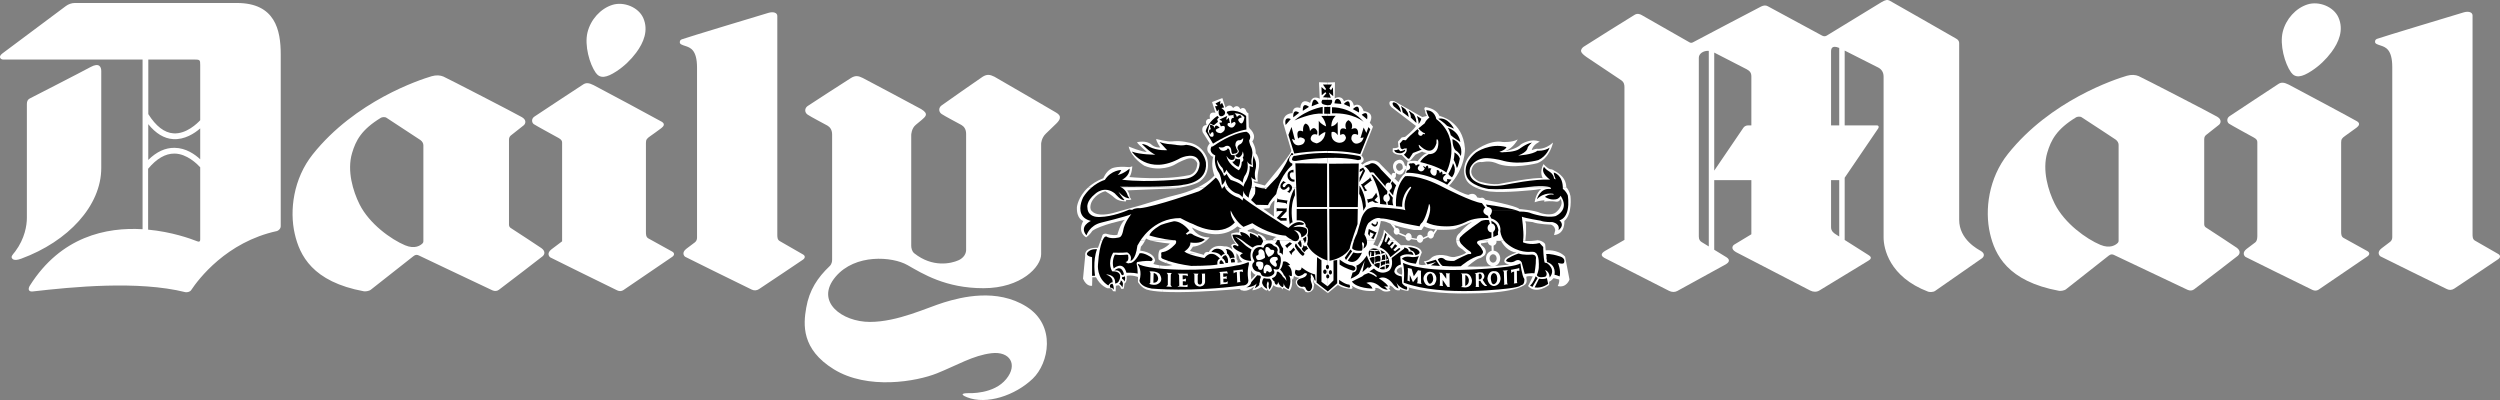 <svg width="250" height="40" viewBox="0 0 250 40" fill="none" xmlns="http://www.w3.org/2000/svg">
<rect x="0" y="0" width="250" height="40" fill="#808080" stroke="none"/>
<g clip-path="url(#clip0_2794_107696)">
<path d="M117.981 18.768C119.67 18.468 120.027 18.103 120.027 18.103C121.205 17.197 120.69 15.754 120.69 15.754C120.077 14.338 118.85 14.253 118.85 14.253C117.917 14.027 117.231 14.139 117.231 14.139C116.69 14.195 115.623 13.896 115.623 13.896C115.599 14.124 116.026 14.746 116.026 14.746C115.489 14.79 115.171 14.479 115.171 14.479C114.631 13.971 113.698 14.226 113.698 14.226C113.846 14.479 114.68 15.187 114.68 15.187C114.213 15.215 112.865 14.649 112.865 14.649C113.109 15.782 114.434 16.575 114.434 16.575C116.004 17.225 117.378 16.516 117.378 16.516C118.016 16.121 118.678 15.894 118.678 15.894C119.537 15.611 119.733 16.347 119.733 16.347C119.66 17.507 118.801 17.536 118.801 17.536C116.298 18.047 112.931 17.706 112.931 17.706C113.184 17.424 113.231 16.631 113.231 16.631L112.963 16.716C111.49 16.575 111.098 16.885 111.098 16.885C110.583 17.169 110.337 17.82 110.337 17.82C109.666 18.084 109.162 18.419 108.789 18.768H117.981Z" fill="white"/>
<path d="M132.757 18.767L132.731 8.252L131.9 8.223L131.974 9.867C131.14 9.469 131.017 10.289 131.017 10.289C130.036 9.724 130.036 10.8 130.036 10.8C129.228 10.545 129.252 11.308 129.252 11.308C128.197 11.393 128.319 12.3 128.319 12.3L129.142 15.101C128.957 15.611 126.479 18.554 126.479 18.554L125.448 18.271L125.35 18.102C125.621 18.215 125.793 18.159 125.793 18.159C125.695 17.82 125.817 17.14 125.817 17.14C126.135 15.809 125.571 15.327 125.571 15.327C125.621 14.79 125.228 14.138 125.228 14.138C125.743 13.516 124.982 12.866 124.982 12.866L124.885 12.695L124.836 11.308C124.713 11.308 124.64 11.139 124.64 11.139C124.444 10.545 124.026 10.912 124.026 10.912C123.756 10.317 123.315 10.8 123.315 10.8C122.948 10.261 122.554 10.771 122.554 10.771L122.235 9.808L121.205 10.205L121.548 11.28C120.764 11.111 121.009 11.873 121.009 11.873C120.37 11.902 120.666 12.498 120.666 12.498C120.027 12.554 120.272 13.233 120.272 13.233L120.977 14.345C120.419 14.96 120.96 15.385 120.96 15.385C121.131 15.697 121.328 15.669 121.328 15.669C121.034 16.603 121.443 17.549 121.443 17.549C120.991 18.07 120.331 18.474 119.715 18.767H132.757Z" fill="white"/>
<path d="M126.817 24.039C126.852 24.035 126.891 24.033 126.933 24.039H126.817Z" fill="white"/>
<path d="M127.284 24.04C127.305 23.96 127.352 23.864 127.448 23.793L127.618 24.04H127.284Z" fill="white"/>
<path d="M114.517 24.039C114.429 24.208 114.282 24.465 114.09 24.669L114.017 25.066C114.017 25.066 115.39 25.178 115.513 26.056L115.341 26.395C115.341 26.395 115.592 26.48 115.955 26.536L116.223 29.177C115.602 29.139 115.073 29.075 114.704 28.968C114.704 28.968 114.213 28.857 113.796 28.207L113.799 27.699C113.799 27.699 113.207 27.471 112.667 27.584C112.667 27.584 112.741 28.207 112.447 28.349C112.447 28.349 112.423 28.744 112.349 28.888H112.127C112.127 28.888 112.029 28.604 111.858 28.519L111.588 28.576L111.564 29.142L111.294 29.113C111.294 29.113 111.196 28.773 110.976 28.829H110.753C110.753 28.829 110.067 28.632 109.6 27.727H109.233L109.208 28.576C109.208 28.576 108.668 28.716 108.301 27.868L108.521 25.575C108.521 25.575 108.301 24.725 109.796 24.782L110.065 24.039H114.517Z" fill="white"/>
<path d="M110.065 24.04L110.215 23.623C110.215 23.623 110.215 23.34 110.607 23.368C110.607 23.368 111.294 23.595 111.736 23.481C111.736 23.481 112.007 22.349 112.497 21.981C112.497 21.981 110.043 22.491 109.234 23.085C109.234 23.085 109.038 23.425 108.621 23.736C108.621 23.736 107.689 23.282 108.325 22.095C108.325 22.095 107.639 21.925 107.691 20.706C107.691 20.706 107.794 19.692 108.789 18.768H117.981C117.846 18.792 117.703 18.816 117.549 18.838L112.717 19.037C112.717 19.037 112.937 19.32 112.937 19.491C112.937 19.491 112.937 19.715 113.138 19.947C113.138 19.947 112.937 20.027 112.619 19.999L112.595 20.141C112.595 20.141 111.858 20.169 111.442 19.773C111.442 19.773 111.196 19.519 110.533 19.121C110.533 19.121 109.6 19.32 109.16 20.198C109.16 20.198 108.816 20.905 109.269 21.177C109.269 21.177 109.749 21.782 111.612 21.216C111.612 21.216 113.109 20.792 114.042 20.537C114.042 20.537 116.74 19.687 118.089 19.376C118.089 19.376 118.859 19.179 119.715 18.768H132.757L132.77 24.04H127.617L127.447 23.793C127.505 23.753 127.581 23.72 127.681 23.707C127.681 23.707 126.964 23.552 126.31 23.329L126.701 22.18L126.872 21.274L127.411 21.669C127.338 21.047 127.46 20.027 127.46 20.027C127.044 20.31 126.946 20.821 126.946 20.821L126.331 20.876L126.872 21.274L126.701 22.18L126.31 23.329C125.881 23.183 125.481 23.009 125.326 22.83L125.028 22.934L124.762 23.027L124.787 23.141C124.787 23.141 125.425 23.226 125.768 23.509L125.793 23.368C125.793 23.368 126.404 23.477 126.635 24.04H123.335C123.224 23.854 123.118 23.611 123.118 23.368C123.118 23.368 123.536 23.198 123.928 23.255V22.886H124.173L123.731 22.631C123.731 22.631 122.576 23.863 120.415 23.251C120.038 23.144 119.631 22.981 119.194 22.745C119.194 22.745 119.635 23.764 120.96 23.736C120.96 23.736 120.858 23.871 120.67 24.04H115.051C114.857 23.983 114.699 23.92 114.607 23.848C114.607 23.848 114.575 23.926 114.517 24.04H110.065Z" fill="white"/>
<path d="M120.671 24.039C120.388 24.291 119.911 24.618 119.293 24.669L118.998 25.094L119.668 25.283L117.967 25.489L116.572 26.298C116.286 26.198 115.989 26.071 115.858 25.943C115.858 25.943 115.76 25.319 115.981 24.98C115.981 24.98 116.283 24.911 116.664 24.634C116.767 24.557 116.876 24.467 116.987 24.358C116.987 24.358 115.777 24.252 115.051 24.039H120.671Z" fill="white"/>
<path d="M126.637 24.039H127.617L128.073 24.697L128.492 25.406C128.512 25.345 128.525 25.268 128.516 25.178L129.056 25.717C129.056 25.717 129.154 26.056 128.932 26.253C128.932 26.253 128.845 26.152 128.698 26.084L126.995 27.075L125.386 27.38C125.239 27.256 125.107 27.047 125.107 27.047L125.081 27.443L124.444 27.301L123.979 26.242L124.222 26.198C124.222 26.198 123.978 25.971 123.928 25.83C123.928 25.83 123.928 25.575 123.634 25.319L123.644 25.576L123.659 25.915L123.757 26.028V26.282L123.979 26.242L124.444 27.301L125.081 27.443L125.131 27.951L125.571 27.471C125.514 27.471 125.448 27.433 125.386 27.38L126.995 27.075L128.698 26.084C128.625 26.052 128.539 26.028 128.442 26.028L128.394 25.575C128.394 25.575 128.454 25.515 128.492 25.406L128.073 24.697L127.617 24.039H132.771L132.784 29.311L131.582 28.403L131.434 28.293L131.312 27.868C131.312 27.868 131.312 28.235 131.41 28.462L131.336 28.888C131.336 28.888 131.042 29.424 130.528 29.171C130.528 29.171 130.429 28.801 130.037 28.829C130.037 28.829 129.791 28.744 129.693 28.519C129.693 28.519 129.3 28.066 129.963 27.782C129.963 27.782 129.595 27.782 129.398 27.584L129.3 27.982L129.178 27.81C129.178 27.81 129.351 28.576 128.958 29.084C128.958 29.084 128.566 28.915 128.344 28.773L128.245 28.943L128.099 28.744C128.099 28.744 127.657 28.801 127.339 28.519C127.339 28.519 127.166 29 126.896 29.142L126.774 28.943L126.652 29.056C126.652 29.056 126.382 28.972 126.162 28.688C126.162 28.688 125.696 29 125.229 29.029L125.425 28.632C125.425 28.632 124.763 29.255 124.198 29.029C124.198 29.029 124.124 29.084 123.978 28.888C123.978 28.888 122.052 29.069 119.906 29.162C118.639 29.216 117.296 29.239 116.225 29.177L116.177 28.744L115.957 26.536C116.321 26.595 116.8 26.622 117.257 26.508C117.257 26.508 116.922 26.423 116.572 26.298L117.918 25.518L119.668 25.283L119.806 25.324L120.396 25.489C120.396 25.489 120.421 25.122 120.888 25.206C120.888 25.206 121.182 24.386 122.457 24.641C122.457 24.641 122.651 24.598 122.93 24.736C123.025 24.784 123.13 24.853 123.242 24.952L123.119 24.527C123.119 24.527 123.242 24.329 123.586 24.386C123.586 24.386 123.458 24.246 123.337 24.039H126.637Z" fill="white"/>
<path d="M126.638 24.039C126.642 24.051 126.648 24.062 126.652 24.075C126.652 24.075 126.719 24.047 126.818 24.039H126.638Z" fill="white"/>
<path d="M126.933 24.039C127.038 24.047 127.157 24.085 127.264 24.188C127.264 24.188 127.262 24.122 127.284 24.039H126.933Z" fill="white"/>
<path d="M156.682 18.783C156.649 18.744 156.629 18.727 156.629 18.727C156.629 17.594 155.451 17.085 155.451 17.085C155.254 16.916 155.01 16.916 155.01 16.916C154.716 16.829 154.347 16.405 154.347 16.405C153.906 17.226 154.273 17.821 154.273 17.821C153.563 17.679 150.104 18.358 150.104 18.358C149.269 18.585 147.871 18.133 147.871 18.133C146.988 17.651 147.134 17.057 147.134 17.057C147.332 16.066 148.165 16.207 148.165 16.207C148.289 16.207 148.411 16.179 148.411 16.179C149.122 16.066 149.637 16.32 149.637 16.32C151.109 16.999 153.734 16.32 153.734 16.32C154.986 15.839 155.304 14.253 155.304 14.253C154.471 15.018 153.685 14.876 153.685 14.876C153.465 14.905 153.169 15.018 153.169 15.018C153.318 14.423 153.979 14.169 153.979 14.169C153.096 13.773 152.114 14.423 152.114 14.423C151.624 14.934 150.545 15.103 150.545 15.103C151.355 14.792 151.771 13.943 151.771 13.943C151.232 14.253 150.3 14.201 150.3 14.201C148.877 13.914 147.332 15.188 147.332 15.188C145.883 16.462 146.571 17.877 146.571 17.877C146.749 18.301 147.176 18.59 147.623 18.783H156.682Z" fill="white"/>
<path d="M153.999 24.061C154.198 24.126 154.449 24.247 154.52 24.442L154.569 25.036C154.569 25.036 155.796 24.896 156.508 25.661L156.949 27.953C156.949 27.953 156.655 28.829 155.771 28.603C155.771 28.603 155.968 28.265 155.918 27.953L155.355 27.812C155.355 27.812 155.133 28.095 154.912 28.179V28.49C154.912 28.49 153.636 29.51 152.803 28.603L152.926 28.377L153.27 27.643C153.27 27.642 152.878 27.556 152.631 27.671L152.656 27.953C152.656 27.953 152.729 28.179 152.557 28.405C152.557 28.405 151.895 29.311 147.063 29.34C147.063 29.34 143.359 29.48 140.856 28.746C140.856 28.746 140.955 28.944 140.808 29.085C140.808 29.085 140.267 29.057 140.022 28.888L139.973 29.029C139.973 29.029 139.606 29.113 139.384 28.829C139.384 28.829 139.188 28.576 138.942 28.546C138.942 28.546 139.065 28.888 138.844 28.857C138.844 28.857 139.016 28.916 139.041 29.085C139.041 29.085 138.502 29.283 138.182 29.029C138.182 29.029 137.765 28.716 137.496 28.802C137.496 28.802 137.643 28.916 137.446 29.085C137.446 29.085 136.097 29.255 135.165 28.546C135.165 28.546 135.385 28.857 135.116 28.888C135.116 28.888 134.33 28.888 133.791 28.49L132.785 29.311L132.772 24.061H137.525C137.463 24.205 137.395 24.335 137.324 24.442L137.765 24.641C137.765 24.641 137.912 24.389 138.063 24.061H139.493L139.163 25.802L139.837 26.849C139.736 26.918 139.659 27.013 139.679 27.131C139.679 27.131 139.728 27.358 140.194 27.473C140.194 27.473 140.267 27.103 140.145 26.707C140.145 26.707 139.972 26.755 139.837 26.849L139.163 25.802L139.493 24.061H139.585L140.095 24.527C140.095 24.527 142.034 24.358 142.181 25.263C142.181 25.263 141.863 25.858 141.887 26.424C141.887 26.424 142.132 26.595 142.598 26.453L142.377 26.141C142.377 26.141 142.843 26.112 143.087 25.83C143.087 25.83 143.506 25.292 144.707 25.575C144.707 25.575 145.247 25.802 145.616 25.661C145.616 25.661 146.326 25.519 146.62 25.263L146.228 24.924C146.228 24.924 146.008 24.811 145.812 24.613C145.812 24.613 145.642 24.372 145.617 24.061H148.585L148.781 24.225C148.417 24.304 148.118 24.33 148.118 24.33C148.043 24.472 148.192 24.556 148.192 24.556C148.902 25.067 148.436 25.547 148.436 25.547C148.094 25.83 147.921 25.83 147.921 25.83C147.553 25.944 146.744 26.651 146.744 26.651C149.074 26.736 150.914 26.453 150.914 26.453C150.079 26.284 150.572 25.802 150.572 25.802C150.938 25.491 151.651 25.263 151.651 25.263C150.792 25.149 150.31 24.483 150.089 24.061H152.536L152.533 24.102C152.533 24.102 153.083 24.12 153.467 24.061H153.999Z" fill="white"/>
<path d="M149.339 24.061C149.155 24.133 148.959 24.186 148.779 24.225L148.583 24.061H149.339Z" fill="white"/>
<path d="M138.063 24.06C138.226 23.712 138.393 23.277 138.393 22.971L139.506 23.988L139.584 24.06H138.063Z" fill="white"/>
<path d="M132.757 18.783L132.731 8.253L133.495 8.225L133.471 9.837C133.471 9.837 134.134 9.442 134.404 10.121C134.404 10.121 135.162 9.582 135.385 10.574C135.385 10.574 136.021 10.121 136.365 11.113C136.365 11.113 137.542 11.169 136.978 12.273L137.298 12.669L136.141 15.556C136.141 15.556 136.684 15.979 136.095 16.32L136.243 16.462C136.243 16.462 137.37 15.527 138.083 16.462L138.427 16.812L138.708 17.097L138.814 17.204L139.113 17.508L139.848 18.217C139.848 18.217 140.143 17.566 140.511 17.339L140.683 16.546L140.757 16.151C140.757 16.151 141.37 16.009 141.762 16.122C141.762 16.122 142.228 15.47 142.695 15.301C142.695 15.301 142.375 15.273 142.204 15.159L141.542 15.47L141.051 16.038C141.051 16.038 140.928 16.151 140.732 16.066L140.169 15.499C140.169 15.499 139.48 15.527 139.26 15.159L139.284 14.82C139.284 14.82 139.652 14.847 139.848 14.706L139.799 14.168L140.169 13.745L140.511 13.688C140.511 13.688 141.322 13.064 141.594 12.595L139.138 10.715L138.99 10.518C138.99 10.518 138.719 9.95 139.432 10.121L142.228 11.706L142.695 11.593C142.695 11.593 142.473 11.282 142.523 11.113L142.425 10.885L142.499 10.715C142.499 10.715 143.578 10.771 143.946 11.593C143.946 11.593 146.277 12.046 146.497 14.847C146.497 14.847 146.595 16.773 144.903 18.584C144.903 18.584 145.035 18.666 145.238 18.783C145.661 19.025 146.392 19.414 146.84 19.491C146.84 19.491 147.454 19.122 147.724 19.745L148.018 19.801C148.018 19.801 148.336 19.66 148.509 19.971C148.509 19.971 151.649 20.566 151.943 20.906C151.943 20.906 153.489 21.02 154.053 21.302C154.053 21.302 155.156 21.671 155.646 21.188C155.646 21.188 156.457 20.51 156.041 19.887C156.041 19.887 155.967 20.198 155.622 20.17C155.622 20.17 155.084 20.056 154.419 20.17L154.445 20.028C154.445 20.028 154.027 20.028 153.465 20.226C153.465 20.226 153.563 19.32 154.127 18.895C154.127 18.895 153.832 18.925 153.538 18.981C153.538 18.981 150.496 19.32 148.975 19.15C148.975 19.15 148.278 19.07 147.623 18.783H156.682C156.77 18.887 156.955 19.145 157.046 19.604C157.046 19.604 157.266 21.415 156.433 22.096C156.433 22.096 156.555 23.397 155.402 23.51L155.524 23.029C155.524 23.029 155.524 22.632 155.108 22.463C155.108 22.463 153.807 22.433 153.266 22.208L152.532 22.123L152.606 22.405V23.311L152.536 24.062H145.617C145.597 23.818 145.67 23.532 145.981 23.283C145.981 23.283 146.161 23.043 146.478 22.748C146.673 22.565 146.92 22.364 147.208 22.179C147.208 22.179 146.448 22.463 145.491 22.915C145.491 22.915 143.455 23.199 142.401 22.632L142.154 23H141.395C141.395 23 139.676 22.688 138.793 22.265C138.793 22.265 138.733 22.23 138.613 22.19C138.493 22.152 138.316 22.108 138.083 22.096C138.083 22.096 137.871 23.273 137.524 24.062H132.77L132.757 18.783Z" fill="white"/>
<path d="M150.086 24.061C149.978 23.855 149.932 23.707 149.932 23.707C149.792 23.858 149.577 23.975 149.339 24.061H150.086Z" fill="white"/>
<path d="M153.465 24.06C153.573 24.044 153.668 24.021 153.734 23.99C153.734 23.99 153.851 24.009 153.996 24.06H153.465Z" fill="white"/>
<path d="M140.659 16.63L140.487 16.546C140.267 15.555 139.506 16.149 139.506 16.149C139.04 16.659 139.506 17.225 139.506 17.225L139.726 16.998C139.384 16.518 139.874 16.319 139.874 16.319C140.365 16.263 140.267 16.857 140.267 16.857C139.849 17.367 139.653 16.857 139.653 16.857L139.432 17.141C140.218 17.961 140.487 16.941 140.487 16.941H140.659V16.63Z" fill="white"/>
<path d="M139.665 23.468C139.828 23.468 139.959 23.316 139.959 23.126C139.959 22.939 139.828 22.787 139.665 22.787C139.502 22.787 139.37 22.939 139.37 23.126C139.37 23.316 139.502 23.468 139.665 23.468Z" fill="white"/>
<path d="M140.855 24.073C141.028 24.073 141.167 23.903 141.167 23.692C141.167 23.483 141.028 23.312 140.855 23.312C140.683 23.312 140.544 23.483 140.544 23.692C140.544 23.903 140.683 24.073 140.855 24.073Z" fill="white"/>
<path d="M141.996 24.277C142.179 24.277 142.326 24.097 142.326 23.877C142.326 23.656 142.179 23.477 141.996 23.477C141.815 23.477 141.668 23.656 141.668 23.877C141.668 24.097 141.815 24.277 141.996 24.277Z" fill="white"/>
<path d="M143.076 23.855C143.257 23.855 143.404 23.675 143.404 23.455C143.404 23.234 143.257 23.055 143.076 23.055C142.892 23.055 142.746 23.234 142.746 23.455C142.746 23.675 142.892 23.855 143.076 23.855Z" fill="white"/>
<path d="M139.016 22.318L139.507 22.997L139.801 23.394L140.544 23.692L141.052 23.915L141.788 24.016L142.255 23.96L142.891 23.677L143.407 23.451L143.75 22.94L143.565 22.912L143.333 23.253L142.819 23.535L142.229 23.818L141.667 23.874L141.076 23.762L140.609 23.557L139.899 23.253L139.605 22.828L139.432 22.517L139.016 22.318Z" fill="white"/>
<path d="M139.432 17.395L139.578 17.084L139.652 17.225L139.53 17.536L139.432 17.395Z" fill="white"/>
<path d="M149.858 25.347C149.961 25.483 150.021 25.656 150.021 25.845C150.021 26.277 149.702 26.626 149.31 26.626C148.918 26.626 148.6 26.277 148.6 25.845C148.6 25.415 148.918 25.064 149.31 25.064C149.53 25.064 149.726 25.175 149.858 25.347L149.686 25.434L149.639 25.676C149.582 25.529 149.457 25.425 149.31 25.425C149.113 25.425 148.952 25.613 148.952 25.845C148.952 26.078 149.113 26.266 149.31 26.266C149.507 26.266 149.668 26.078 149.668 25.845C149.668 25.786 149.657 25.729 149.639 25.676L149.686 25.434L149.858 25.347Z" fill="white"/>
<path d="M149.22 24.576C149.46 24.576 149.654 24.396 149.654 24.175C149.654 23.955 149.46 23.775 149.22 23.775C148.98 23.775 148.787 23.955 148.787 24.175C148.787 24.396 148.98 24.576 149.22 24.576Z" fill="white"/>
<path d="M149.146 24.443L149.171 25.236H149.367L149.355 24.43L149.146 24.443Z" fill="white"/>
<path d="M121.549 10.347L122.039 10.092L122.015 10.459L122.211 10.29L122.408 10.744L122.137 10.801L122.31 10.941C122.678 11.224 122.433 11.479 122.433 11.479L122.286 11.589C121.697 11.816 121.893 10.941 121.893 10.941L121.697 11.14L121.501 10.629L121.77 10.601L121.549 10.347Z" fill="black"/>
<path d="M121.009 12.47C121.45 12.526 121.474 12.838 121.474 12.838C121.499 12.244 121.964 12.773 121.964 12.773C121.672 12.866 121.572 12.98 121.572 12.98C121.572 13.32 122.088 13.32 122.088 13.32C122.554 13.092 122.48 12.838 122.48 12.838C122.554 12.442 122.088 12.639 122.088 12.639L121.926 12.268L122.186 12.244V12.103L121.941 11.961L122.726 11.592L122.627 11.904L122.676 11.989L122.872 11.761L122.995 12.3C122.652 12.244 122.774 12.555 122.774 12.555C123.241 13.036 123.487 12.526 123.487 12.526C123.683 12.272 123.437 12.187 123.437 12.187C123.168 12.272 123.143 12.386 123.143 12.386C122.995 11.677 123.389 11.791 123.389 11.791C123.29 11.45 123.382 11.305 123.382 11.305C123.653 11.419 123.683 11.705 123.683 11.705C124.1 11.253 124.166 11.753 124.166 11.753C123.636 11.848 123.879 12.131 123.879 12.131C124.296 12.781 124.444 11.734 124.444 11.734C124.1 11.281 123.437 11.338 123.437 11.338L123.29 11.508L122.872 11.564L122.799 11.366L122.676 11.338L122.701 11.168C123.707 10.8 124.615 11.592 124.615 11.592L124.64 12.951C123.143 13.177 121.303 14.367 121.303 14.367L120.568 13.121C120.813 12.159 121.745 11.592 121.745 11.592L121.892 11.734L121.719 11.931L121.794 12.187L121.376 12.526L121.033 12.357L120.911 12.584L120.781 13.138L121.006 13.631C121.521 13.857 121.327 13.263 121.327 13.263C121.18 13.092 121.009 13.461 121.009 13.461C120.715 12.894 121.107 12.922 121.107 12.922C120.96 12.753 121.009 12.47 121.009 12.47Z" fill="black"/>
<path d="M124.64 13.174C123.168 13.287 121.401 14.564 121.401 14.564C121.205 14.706 121.156 14.649 121.156 14.649C120.813 15.273 121.524 15.539 121.524 15.539C121.352 16.473 121.818 17.168 121.818 17.168C122.137 17.566 122.187 18.499 122.187 18.499C122.456 18.329 122.529 17.962 122.529 17.962C122.775 19.122 123.707 19.349 123.707 19.349C124.075 19.433 124.248 19.744 124.248 19.744C124.346 19.405 124.321 19.066 124.321 19.066C124.444 19.519 124.86 19.772 124.86 19.772C124.909 19.349 125.056 18.98 125.056 18.98C125.35 18.329 125.105 17.679 125.105 17.679C125.252 17.933 125.571 17.99 125.571 17.99C125.376 17.395 125.571 16.857 125.571 16.857C125.695 16.262 125.448 15.839 125.448 15.839L125.154 14.791C124.934 14.367 124.909 14.063 124.909 14.063C125.277 13.44 124.64 13.174 124.64 13.174Z" fill="black"/>
<path d="M121.868 14.705C122.333 14.846 122.531 14.62 122.531 14.62C123.021 14.422 123.119 14.959 123.119 14.959C123.119 15.214 123.217 15.384 123.217 15.384C123.559 15.414 123.731 15.243 123.731 15.243C123.853 15.072 123.659 14.903 123.659 14.903C123.586 14.677 123.535 14.535 123.535 14.535C123.535 13.996 123.904 14.025 123.904 14.025C124.15 14.053 124.32 13.799 124.32 13.799C124.346 14.337 123.954 14.45 123.954 14.45C123.684 14.62 123.755 14.846 123.755 14.846C124.002 15.243 123.806 15.271 123.806 15.271C123.659 15.611 123.143 15.498 123.143 15.498C122.947 15.243 122.971 15.044 122.971 15.044C122.775 14.648 122.702 14.959 122.702 14.959C122.064 15.355 121.868 14.705 121.868 14.705Z" fill="white"/>
<path d="M123.903 15.754C124.271 15.556 124.271 15.131 124.271 15.131C124.467 15.613 124.271 15.754 124.271 15.754C124.467 16.065 124.173 16.207 124.173 16.207C124.173 16.774 123.879 17.029 123.879 17.029C122.701 16.376 122.652 15.585 122.652 15.585C123.02 16.235 123.412 15.924 123.412 15.924C123.511 15.81 123.458 15.441 123.458 15.441C123.458 15.441 123.412 15.159 123.511 15.471C123.609 15.782 123.903 15.754 123.903 15.754Z" fill="white"/>
<path d="M123.218 16.177C123.488 16.573 123.857 16.686 123.857 16.686C124.077 16.262 124.003 15.922 124.003 15.922C123.709 15.951 123.563 15.838 123.563 15.838C123.465 16.233 123.218 16.177 123.218 16.177Z" fill="black"/>
<path d="M121.697 15.98C122.015 16.575 122.137 16.689 122.137 16.689C122.359 16.829 122.384 17.311 122.384 17.311C122.58 17.225 122.63 16.97 122.63 16.97C123.12 17.764 123.757 17.905 123.757 17.905C124.052 18.018 124.273 18.273 124.273 18.273C124.321 17.707 124.542 17.48 124.542 17.48C124.934 16.858 124.713 16.121 124.713 16.121C124.886 16.462 125.18 16.489 125.18 16.489C125.108 16.206 125.156 15.923 125.156 15.923C125.254 15.527 125.278 14.791 125.278 14.791L125.474 15.414C125.18 15.781 125.303 16.717 125.303 16.717C125.132 16.66 124.96 16.603 124.96 16.603C125.058 17.197 124.642 18.018 124.642 18.018C124.395 18.386 124.347 18.668 124.347 18.668C124.052 18.273 123.07 17.99 123.07 17.99C122.85 17.764 122.654 17.367 122.654 17.367C122.532 17.623 122.384 17.566 122.384 17.566C122.286 17.197 121.941 16.801 121.941 16.801C121.697 16.406 121.697 15.98 121.697 15.98Z" fill="white"/>
<path d="M120.617 21.302C121.082 21.868 121.255 22.011 121.255 22.011C121.598 22.407 122.064 22.605 122.064 22.605C121.156 22.605 120.617 21.642 120.617 21.642C120.47 21.359 120.494 21.246 120.494 21.246L120.617 21.302Z" fill="white"/>
<path d="M121.205 20.848C121.45 21.527 122.48 22.207 122.48 22.207C122.726 22.263 122.652 22.462 122.652 22.462C122.456 22.488 122.358 22.376 122.358 22.376C121.45 22.065 121.131 21.046 121.131 21.046C120.935 20.678 121.205 20.848 121.205 20.848Z" fill="white"/>
<path d="M121.745 20.593C122.064 21.188 122.996 21.98 122.996 21.98C123.094 22.065 123.266 22.18 123.266 22.18C123.192 22.236 123.045 22.236 123.045 22.236C122.235 21.81 121.721 20.876 121.721 20.876C121.549 20.537 121.745 20.593 121.745 20.593Z" fill="white"/>
<path d="M109.701 24.925C109.26 26.086 109.505 27.574 109.505 27.574L109.209 27.586V25.719C108.425 25.549 108.766 25.236 108.766 25.236C109.084 24.841 109.701 24.925 109.701 24.925Z" fill="black"/>
<path d="M111.246 28.377C111.418 28.632 111.368 29 111.368 29C111.294 28.744 111.024 28.768 111.024 28.768C110.877 28.372 111.246 28.377 111.246 28.377Z" fill="black"/>
<path d="M111.909 28.378C112.081 28.265 112.081 28.039 112.081 28.039C112.447 28.208 112.227 28.745 112.227 28.745C112.153 28.491 111.909 28.378 111.909 28.378Z" fill="black"/>
<path d="M111.442 27.049C112.007 26.936 112.129 27.444 112.129 27.444C112.399 27.671 112.375 27.331 112.375 27.331C112.081 26.398 111.442 27.049 111.442 27.049Z" fill="black"/>
<path d="M112.22 27.687C112.392 27.743 112.473 27.613 112.473 27.613C112.595 27.924 112.423 28.151 112.423 28.151C112.375 27.897 112.203 27.897 112.203 27.897L112.22 27.687Z" fill="black"/>
<path d="M112.643 27.275C112.298 26 111.368 26.85 111.368 26.85C111.122 26.086 111.49 25.464 111.49 25.464C112.004 25.548 112.692 25.464 112.692 25.464C112.863 25.464 112.815 25.576 112.815 25.576C112.937 26.198 112.545 26.198 112.545 26.198C112.839 26.425 112.913 26.312 112.913 26.312C113.453 26.397 113.968 25.317 113.968 25.317C114.459 25.261 115.096 25.717 115.096 25.717C115.464 26 115.096 26.114 115.096 26.114C114.606 26.028 113.747 26.198 113.747 26.198C113.624 26.255 113.674 26.453 113.674 26.453C113.747 26.653 113.772 27.359 113.772 27.359C113.33 27.247 112.643 27.275 112.643 27.275Z" fill="black"/>
<path d="M113.822 26.396C114.779 26.963 118.385 26.975 118.385 26.975C121.818 27.003 123.684 26.538 123.684 26.538C124.124 26.509 124.811 26.227 124.811 26.227C124.934 26.171 124.885 26.452 124.885 26.452C124.665 27.245 124.837 28.039 124.837 28.039C124.837 28.576 124.246 28.548 124.246 28.548C119.218 29.226 115.171 28.859 115.171 28.859C113.993 28.661 113.944 28.066 113.944 28.066C114.238 27.105 113.846 26.566 113.846 26.566C113.724 26.452 113.822 26.396 113.822 26.396ZM114.942 23.549C115.065 23.04 116.102 22.49 116.102 22.49C116.617 22.293 117.403 22.123 117.403 22.123C118.285 22.151 118.94 23.076 118.94 23.076L118.58 23.369L118.727 23.482C119.046 23.171 119.364 23.51 119.364 23.51C119.683 23.679 120.471 23.934 120.471 23.934C120.103 24.444 119.046 24.246 119.046 24.246C119.07 24.783 118.433 25.151 118.433 25.151C118.874 25.52 120.444 25.803 120.444 25.803C121.058 25.01 121.67 25.577 121.67 25.577C121.817 25.661 121.989 25.86 121.989 25.86C121.646 26 121.744 26.453 121.744 26.453C121.058 26.594 119.119 26.592 119.119 26.592C117.18 26.337 116.225 25.86 116.225 25.86C116.052 25.747 116.137 25.605 116.137 25.605L116.125 25.407C116.078 25.18 116.298 25.208 116.298 25.208C116.984 25.094 117.574 24.36 117.574 24.36C117.745 23.934 117.378 24.018 117.378 24.018C116.176 23.934 114.942 23.549 114.942 23.549Z" fill="black"/>
<path d="M121.132 25.207C121.574 24.584 122.187 25.009 122.187 25.009C122.335 25.094 122.481 25.405 122.481 25.405C122.211 25.405 122.124 25.631 122.124 25.631C121.879 25.179 121.132 25.207 121.132 25.207Z" fill="black"/>
<path d="M121.967 26.395C121.893 26.113 122.113 26 122.113 26C122.285 26.113 122.407 26.367 122.407 26.367C122.285 26.395 121.967 26.395 121.967 26.395Z" fill="black"/>
<path d="M122.211 25.811C122.505 25.952 122.555 26.313 122.555 26.313L122.799 26.285C122.873 25.775 122.579 25.52 122.579 25.52C122.285 25.548 122.211 25.811 122.211 25.811Z" fill="black"/>
<path d="M122.554 24.895C122.726 24.98 122.698 25.348 122.698 25.348C122.918 25.489 123.006 25.858 123.006 25.858C123.178 25.745 123.461 25.773 123.461 25.773C123.315 24.839 122.554 24.895 122.554 24.895Z" fill="black"/>
<path d="M123.081 25.973L123.12 26.256L123.488 26.227C123.512 26.029 123.414 25.888 123.414 25.888C123.194 25.832 123.081 25.973 123.081 25.973Z" fill="black"/>
<path d="M125.499 18.64C125.572 18.923 125.499 19.376 125.499 19.376C125.401 19.602 125.105 19.999 125.105 19.999L125.621 20.479L126.798 20.507C126.946 20.111 127.619 19.404 127.619 19.404C128.084 17.365 129.228 16.516 129.228 16.516V16.347C128.958 16.29 128.908 16.036 128.908 16.036C128.908 15.638 129.202 15.469 129.202 15.469C129.326 15.61 129.326 15.383 129.326 15.383C129.252 15.299 129.154 15.299 129.154 15.299L129.088 15.441L128.785 15.923C128.637 16.375 127.78 17.649 127.78 17.649C127.484 17.931 126.578 18.923 126.578 18.923L126.456 18.837C126.137 18.865 125.499 18.64 125.499 18.64Z" fill="black"/>
<path d="M114.925 28.382L115.023 28.293L115.047 27.297L114.949 27.137C115.728 27.094 115.957 27.399 115.957 27.399C116.49 28.27 115.6 28.467 115.6 28.467C115.195 28.531 114.925 28.382 114.925 28.382ZM116.666 27.286L117.205 27.302C117.046 27.367 117.077 27.581 117.077 27.581L117.064 28.509C117.134 28.595 117.187 28.689 117.187 28.689L116.625 28.651C116.755 28.557 116.782 28.486 116.782 28.486L116.784 27.516C116.787 27.389 116.666 27.286 116.666 27.286ZM117.762 27.36L118.771 27.366L118.789 27.621C118.654 27.528 118.482 27.535 118.482 27.535L118.263 27.536L118.267 27.931H118.39L118.599 27.851L118.58 28.158L118.42 28.122L118.279 28.13V28.521C118.44 28.542 118.494 28.527 118.494 28.527C118.648 28.527 118.768 28.441 118.768 28.441L118.747 28.7L117.98 28.666H117.784C117.745 28.638 117.795 28.626 117.795 28.626C117.843 28.626 117.93 28.568 117.93 28.568L117.909 27.514C117.878 27.444 117.762 27.36 117.762 27.36ZM119.311 27.359L119.845 27.366C119.801 27.416 119.771 27.536 119.771 27.536V28.216C119.783 28.492 120.004 28.454 120.004 28.454C120.244 28.434 120.206 28.11 120.206 28.11L120.2 27.437C120.182 27.416 120.163 27.365 120.163 27.365L120.525 27.361C120.482 27.405 120.507 27.472 120.507 27.472V28.209C120.464 28.639 119.986 28.658 119.986 28.658C119.445 28.622 119.439 28.159 119.439 28.159V27.472C119.434 27.401 119.311 27.359 119.311 27.359ZM121.868 27.206L122.702 27.133L122.792 27.364C122.694 27.326 122.536 27.339 122.536 27.339H122.322L122.328 27.679L122.536 27.67C122.578 27.642 122.664 27.6 122.664 27.6L122.67 27.911C122.616 27.863 122.548 27.863 122.548 27.863L122.333 27.866L122.343 28.237L122.585 28.23C122.664 28.224 122.769 28.116 122.769 28.116L122.762 28.373L121.954 28.457C122.003 28.435 122.039 28.387 122.039 28.387L122.007 27.296C121.996 27.226 121.868 27.206 121.868 27.206ZM123.346 27.083L123.37 27.338C123.455 27.217 123.683 27.204 123.683 27.204L123.721 28.181L123.677 28.244L124.077 28.198L124.015 28.145L123.974 27.174C124.17 27.105 124.303 27.212 124.303 27.212L124.266 26.936L124.222 26.956L123.425 27.048L123.34 27.041L123.346 27.083Z" fill="white"/>
<path d="M126.111 24.527L126.307 24.16C126.257 23.734 125.841 23.508 125.841 23.508C125.793 23.621 125.841 23.819 125.841 23.819C125.645 23.508 125.006 23.31 125.006 23.31C124.934 23.452 125.032 23.819 125.032 23.819C124.712 23.225 124.025 23.197 124.025 23.197C124.025 23.452 124.198 23.621 124.198 23.621C123.88 23.394 123.241 23.48 123.241 23.48C123.339 24.075 123.853 24.499 123.853 24.499L123.805 24.641C123.413 24.386 123.308 24.584 123.308 24.584C123.271 24.618 123.315 24.697 123.315 24.697C123.511 25.036 124.296 25.32 124.296 25.32C124.075 25.405 124.002 25.575 124.002 25.575C124.272 26.112 125.13 26.084 125.13 26.084C124.909 25.405 125.203 24.838 125.203 24.838C125.547 24.414 126.111 24.527 126.111 24.527Z" fill="black"/>
<path d="M125.327 24.784C124.885 24.587 124.198 24.019 124.198 24.019C123.904 23.822 123.535 23.68 123.535 23.68L124.002 24.048C124.272 24.276 124.444 24.446 124.444 24.446C124.59 24.615 125.155 24.956 125.155 24.956L125.327 24.784Z" fill="white"/>
<path d="M125.376 25.972C125.13 25.548 125.303 25.237 125.303 25.237C125.499 24.613 126.111 24.699 126.111 24.699C126.431 24.896 126.407 24.613 126.407 24.613C126.775 24.161 127.192 24.415 127.192 24.415C127.387 24.641 127.634 24.699 127.634 24.699C127.878 24.981 127.731 25.15 127.731 25.15C127.707 25.349 127.805 25.463 127.805 25.463C128.099 25.548 128.075 25.887 128.075 25.887C128.148 26.255 127.903 26.878 127.903 26.878C127.682 27.048 127.462 26.906 127.462 26.906C127.289 26.934 127.362 26.991 127.362 26.991C127.535 27.274 127.362 27.415 127.362 27.415C127.068 27.727 126.676 27.67 126.676 27.67C126.137 27.67 126.111 27.415 126.111 27.415C126.038 27.161 125.72 27.161 125.72 27.161C125.278 27.048 125.229 26.595 125.229 26.595C125.205 26.367 125.352 26.255 125.352 26.255C125.523 26.141 125.376 25.972 125.376 25.972Z" fill="black"/>
<path d="M126.946 24.811C127.044 25.036 127.215 24.98 127.215 24.98C127.608 24.98 127.338 25.378 127.338 25.378C127.142 25.63 126.848 25.689 126.848 25.689C126.48 25.235 126.529 25.008 126.529 25.008C126.529 24.444 126.946 24.811 126.946 24.811Z" fill="white"/>
<path d="M126.479 25.547C126.479 24.897 126.062 24.924 126.062 24.924C125.84 24.952 125.84 25.18 125.84 25.18C125.915 25.519 125.767 25.519 125.767 25.519C125.473 25.575 125.669 25.915 125.669 25.915C125.791 26.056 125.866 25.999 125.866 25.999C126.16 26.027 126.405 25.83 126.405 25.83C126.577 25.802 126.479 25.547 126.479 25.547Z" fill="white"/>
<path d="M126.308 26.283C126.43 26.792 126.136 26.989 126.136 26.989C125.842 27.02 125.818 26.82 125.818 26.82C125.818 26.622 125.646 26.594 125.646 26.594C125.524 26.17 125.744 26.17 125.744 26.17C126.112 26.084 126.308 26.283 126.308 26.283Z" fill="white"/>
<path d="M126.676 26.453C127.215 26.509 127.191 27.076 127.191 27.076C127.019 27.303 126.896 27.217 126.896 27.217C126.724 27.019 126.627 27.162 126.627 27.162C126.627 27.472 126.382 27.275 126.382 27.275C126.235 26.566 126.676 26.453 126.676 26.453Z" fill="white"/>
<path d="M126.97 26.084C127.044 26.423 127.511 26.679 127.511 26.679C127.779 26.679 127.657 26.339 127.657 26.339C127.511 26.169 127.609 26.084 127.609 26.084C127.927 26 127.707 25.717 127.707 25.717C127.018 25.547 126.97 26.084 126.97 26.084Z" fill="white"/>
<path d="M127.511 24.388L127.755 23.992L127.951 24.02C128.001 24.5 128.319 24.842 128.319 24.842L128.272 25.52C128.198 25.265 127.927 25.265 127.927 25.265C128.123 24.671 127.511 24.388 127.511 24.388Z" fill="black"/>
<path d="M125.964 27.557L125.72 27.529L125.13 28.208C125.081 28.576 124.615 28.746 124.615 28.746C125.548 28.662 125.67 28.323 125.67 28.323C125.597 28.604 125.473 28.831 125.473 28.831C126.062 28.52 125.916 28.407 125.916 28.407C126.038 28.067 125.989 28.01 125.989 28.01C126.014 27.84 126.062 27.812 126.062 27.812C126.136 27.557 125.964 27.557 125.964 27.557Z" fill="black"/>
<path d="M126.381 27.811C126.748 27.895 126.969 27.867 126.969 27.867C127.46 28.293 126.945 28.943 126.945 28.943C126.797 28.632 126.872 28.49 126.872 28.49C126.921 28.32 126.797 28.122 126.797 28.122C126.577 28.406 126.724 28.887 126.724 28.887C126.307 28.716 126.209 28.293 126.209 28.293C126.209 28.009 126.381 27.811 126.381 27.811Z" fill="black"/>
<path d="M127.191 27.811C127.706 27.697 127.681 27.189 127.681 27.189C128.271 26.99 128.296 26.166 128.296 26.166C128.663 26.024 129.006 26.48 129.006 26.48C128.884 26.566 128.736 26.509 128.736 26.509C129.3 26.763 129.178 27.613 129.178 27.613C128.957 27.613 128.859 27.5 128.859 27.5C129.276 27.98 128.859 28.915 128.859 28.915C128.418 28.745 128.344 28.265 128.344 28.265C128.418 28.605 128.271 28.717 128.271 28.717C127.951 28.633 127.804 28.178 127.804 28.178C127.779 28.605 127.559 28.434 127.559 28.434C127.461 28.35 127.437 28.122 127.437 28.122C127.289 28.094 127.191 27.811 127.191 27.811Z" fill="black"/>
<path d="M127.732 27.105C128.173 27.359 128.296 27.7 128.296 27.7C128.442 27.755 128.639 28.095 128.639 28.095C128.615 27.642 128.394 27.529 128.394 27.529C128.272 27.189 127.978 26.936 127.978 26.936L127.732 27.105Z" fill="white"/>
<path d="M131.042 27.16C130.871 27.727 130.502 28.405 130.502 28.405C130.871 28.038 131.14 27.216 131.14 27.216L131.042 27.16Z" fill="white"/>
<path d="M129.472 18.838L129.496 19.518C128.932 20.678 129.259 22.235 129.259 22.235C129.038 22.263 128.981 22.462 128.981 22.462C128.589 19.998 129.472 18.838 129.472 18.838Z" fill="black"/>
<path d="M130.036 26.679C129.962 26.962 129.718 26.934 129.718 26.934L129.323 26.481C129.103 26.113 129.299 26 129.299 26L129.793 25.326C129.94 25.439 130.036 25.603 130.036 25.603L129.689 26.056C129.565 26.284 129.742 26.369 129.742 26.369L130.036 26.679Z" fill="white"/>
<path d="M130.527 25.264C130.649 25.829 130.06 25.717 130.06 25.717C129.84 26.113 130.158 26.113 130.158 26.113C130.649 26.141 130.821 25.689 130.821 25.689C130.821 25.376 130.527 25.264 130.527 25.264Z" fill="white"/>
<path d="M132.785 14.217L133.275 14.621L132.773 14.943L132.318 14.621L132.785 14.217Z" fill="white"/>
<path d="M130.848 14.896C131.038 14.868 131.184 14.786 131.177 14.71C131.169 14.632 131.009 14.591 130.819 14.617C130.629 14.643 130.48 14.726 130.489 14.804C130.497 14.882 130.657 14.923 130.848 14.896Z" fill="white"/>
<path d="M134.623 14.867C134.432 14.84 134.286 14.758 134.293 14.68C134.301 14.603 134.461 14.562 134.652 14.587C134.842 14.614 134.99 14.698 134.981 14.775C134.974 14.851 134.813 14.894 134.623 14.867Z" fill="white"/>
<path d="M135.949 18.557L135.924 19.378C136.267 19.916 136.341 21.075 136.341 21.075L136.587 20.623C136.563 19.434 135.949 18.557 135.949 18.557Z" fill="black"/>
<path d="M136.88 25.433C137.003 26.678 138.18 26.933 138.18 26.933C138.941 27.017 138.941 26.423 138.941 26.423C138.941 24.866 137.346 24.838 137.346 24.838C136.734 24.895 136.88 25.433 136.88 25.433Z" fill="black"/>
<path d="M137.895 24.91L137.534 25.015H137.498L137.03 24.945L136.886 25.051L137.463 25.121L137.426 25.297L137.39 25.614C137.274 25.6 137.187 25.593 137.102 25.614C137.132 25.497 137.152 25.283 137.102 25.157L137.03 25.227C137.03 25.227 137.035 25.371 136.958 25.649C136.936 25.661 136.886 25.684 136.886 25.684L136.922 25.86C137.21 25.627 137.463 25.72 137.463 25.72C137.474 25.861 137.482 26.324 137.319 26.46L137.39 26.566C137.39 26.566 137.432 26.471 137.463 26.389C137.501 26.374 137.731 26.285 137.967 26.284C137.979 26.377 138.001 26.651 137.859 26.882L137.967 26.952C137.967 26.952 137.979 26.86 138.002 26.811C138.002 26.811 138.3 26.624 138.472 26.635V26.987L138.579 26.952V26.494C138.631 26.482 138.784 26.458 138.975 26.529V26.389C138.975 26.389 138.831 26.306 138.579 26.389C138.595 26.301 138.613 26.214 138.579 26.107L138.543 26.142C138.543 26.142 138.568 26.296 138.472 26.46C138.472 26.46 138.293 26.422 138.075 26.635C138.104 26.528 138.091 26.41 138.075 26.284V26.213C138.075 26.213 138.107 26.185 138.111 26.178C138.156 26.163 138.386 26.088 138.579 26.107V26.072L138.831 26.002L138.796 25.896L138.616 25.966C138.681 25.725 138.543 25.368 138.543 25.368L138.579 25.297C138.379 25.288 138.24 25.335 138.148 25.403C138.144 25.177 138.055 25.048 138.039 25.015L138.111 24.98L137.895 24.91ZM137.895 25.051C137.993 25.199 138.038 25.343 138.039 25.439C137.987 25.412 137.817 25.387 137.534 25.509L137.571 25.403L137.498 25.121H137.534L137.895 25.051ZM138.399 25.474C138.451 25.466 138.45 25.47 138.472 25.474C138.591 25.707 138.507 26.002 138.507 26.002C138.45 25.977 138.34 25.954 138.148 26.037C138.191 25.915 138.241 25.761 138.183 25.578C138.262 25.52 138.339 25.483 138.399 25.474ZM137.859 25.578C137.904 25.577 137.956 25.607 138.002 25.614C138.017 25.654 138.112 25.871 138.002 26.142C137.924 26.136 137.692 26.135 137.498 26.284C137.532 26.136 137.534 25.938 137.498 25.684C137.498 25.684 137.659 25.587 137.859 25.578Z" fill="white"/>
<path d="M141.542 25.527C142.401 25.32 141.664 24.896 141.664 24.896C140.93 24.613 140.805 24.754 140.805 24.754C141.076 24.868 141.051 25.037 141.051 25.037C141.444 25.066 141.542 25.527 141.542 25.527Z" fill="black"/>
<path d="M141.591 26.369L141.885 25.604C141.419 25.775 141.076 25.69 141.076 25.69C140.56 25.604 140.364 25.745 140.364 25.745C140.045 25.917 140.291 25.945 140.291 25.945C140.683 26.312 141.591 26.369 141.591 26.369Z" fill="black"/>
<path d="M142.597 26.256L142.762 26.441L143.603 26.199L143.099 26.535L143.996 26.595L143.578 25.973L142.597 26.256Z" fill="black"/>
<path d="M139.31 19.541C139.334 19.088 139.619 18.531 139.619 18.531L138.096 16.945C137.385 15.954 136.93 16.431 136.93 16.431L136.416 16.601C136.808 16.827 137.004 17.252 137.004 17.252C137.444 17.167 137.459 17.389 137.459 17.389L139.31 19.541Z" fill="black"/>
<path d="M137.674 17.868C137.428 17.586 137.253 17.383 137.152 17.479C137.152 17.479 137.479 18.047 137.73 18.782C137.903 19.283 138.039 19.866 138.009 20.396L138.526 20.451L139.334 20.537C139.334 20.537 139.186 20.254 139.284 19.773C139.284 19.773 138.903 19.316 138.472 18.799C138.331 18.63 138.183 18.457 138.041 18.293C137.909 18.144 137.784 17.996 137.674 17.868Z" fill="black"/>
<path d="M138.66 20.196C138.842 20.196 138.988 20.026 138.988 19.815C138.988 19.606 138.842 19.436 138.66 19.436C138.478 19.436 138.331 19.606 138.331 19.815C138.331 20.026 138.478 20.196 138.66 20.196Z" fill="white"/>
<path d="M138.796 18.925L138.673 19.548L138.82 19.689L138.992 18.896L138.796 18.925Z" fill="white"/>
<path d="M139.371 17.845C139.494 17.845 139.596 17.72 139.596 17.564C139.596 17.41 139.494 17.285 139.371 17.285C139.248 17.285 139.145 17.41 139.145 17.564C139.145 17.72 139.248 17.845 139.371 17.845Z" fill="white"/>
<path d="M138.868 19.02C139.049 19.02 139.198 18.85 139.198 18.64C139.198 18.43 139.049 18.26 138.868 18.26C138.685 18.26 138.538 18.43 138.538 18.64C138.538 18.85 138.685 19.02 138.868 19.02Z" fill="white"/>
<path d="M139.26 17.68L138.942 18.417L139.015 18.501L139.407 17.764L139.26 17.68Z" fill="white"/>
<path d="M138.597 20.113L138.646 20.481L138.793 20.509L138.745 20.141L138.597 20.113Z" fill="white"/>
<path d="M143.774 20.367C143.578 21.414 143.063 22.121 143.063 22.121C142.965 22.39 143.283 22.177 143.283 22.177C143.75 21.555 143.872 20.451 143.872 20.451C143.848 20.14 143.774 20.367 143.774 20.367Z" fill="white"/>
<path d="M144.314 20.679C144.29 21.388 143.675 22.179 143.675 22.179C143.517 22.406 143.847 22.292 143.847 22.292C144.388 21.812 144.51 20.651 144.51 20.651C144.412 20.256 144.314 20.679 144.314 20.679Z" fill="white"/>
<path d="M144.903 20.848C144.781 21.555 144.338 22.348 144.338 22.348C144.389 22.589 144.676 22.207 144.676 22.207C144.996 21.669 145.075 20.932 145.075 20.932C145.025 20.352 144.903 20.848 144.903 20.848Z" fill="white"/>
<path d="M140.095 11.225C140.021 10.603 139.655 10.347 139.655 10.347C139.286 10.12 139.26 10.319 139.26 10.319C139.26 10.603 139.482 10.714 139.482 10.714L140.095 11.225Z" fill="black"/>
<path d="M140.879 11.706C140.805 11.338 140.781 11.282 140.781 11.282C140.634 11.056 140.536 10.913 140.536 10.913L140.095 10.602C140.217 10.884 140.267 11.226 140.267 11.226L140.879 11.706Z" fill="black"/>
<path d="M140.904 11.166C141.125 11.506 141.076 11.76 141.076 11.76L141.641 12.299C141.641 11.76 141.37 11.421 141.37 11.421L140.904 11.082" fill="black"/>
<path d="M139.849 14.932C139.58 15.072 139.433 14.988 139.433 14.988C139.433 15.355 140.045 15.327 140.045 15.327C140.29 15.327 140.511 15.094 140.511 15.094V14.96C140.29 15.101 140.035 15.12 140.035 15.12L139.849 14.932Z" fill="black"/>
<path d="M140.805 15.866L140.389 15.47C140.389 15.47 140.757 15.216 140.658 14.876C140.658 14.876 140.903 14.819 140.436 14.848L140.241 14.932C140.241 14.932 140.069 14.876 140.044 14.762L139.977 14.354L140.291 13.999L140.585 14.027C140.952 13.517 142.473 12.328 142.473 12.328C142.644 11.931 142.94 11.762 142.94 11.762C142.767 11.563 142.62 11.025 142.62 11.025C143.503 11.025 143.626 11.903 143.626 11.903C146.3 13.971 144.632 17.253 144.632 17.253C143.822 16.603 142.016 16.205 142.016 16.205C142.286 15.724 142.87 15.415 142.87 15.415C144.023 15.444 143.822 14.084 143.822 14.084C143.601 13.601 143.65 14.31 143.65 14.31C143.185 15.894 141.934 14.507 141.934 14.507C141.787 14.395 141.934 14.734 141.934 14.734C142.007 14.904 142.056 14.876 142.056 14.876L142.172 14.964L141.295 15.3C141.149 15.527 140.928 15.866 140.928 15.866H140.805Z" fill="black"/>
<path d="M142.473 13.319C142.179 13.262 141.811 12.81 141.811 12.81L141.651 12.795L141.885 13.078C141.719 13.425 141.926 13.532 141.926 13.532C142.197 13.708 142.301 13.375 142.301 13.375C142.595 13.517 142.473 13.319 142.473 13.319Z" fill="white"/>
<path d="M140.609 17.281L140.683 17.055C141.322 16.885 140.855 16.404 140.855 16.404C141.075 16.291 141.173 16.347 141.173 16.347C141.468 16.205 141.591 16.572 141.591 16.572C141.811 16.347 141.983 16.488 141.983 16.488C141.468 16.97 142.081 17.14 142.081 17.14C142.401 17.14 142.473 16.828 142.473 16.828C142.326 16.716 142.302 16.603 142.302 16.603C142.499 16.659 142.572 16.772 142.572 16.772C142.548 16.572 142.759 16.557 142.759 16.557C142.881 16.727 142.817 16.856 142.817 16.856C142.94 16.772 143.136 16.856 143.136 16.856C142.842 17.225 143.259 17.507 143.259 17.507C143.749 17.791 143.676 16.998 143.676 16.998C143.995 16.998 143.97 17.309 143.97 17.309L144.191 17.14C144.264 17.337 144.264 17.48 144.264 17.48C144.387 17.309 144.608 17.451 144.608 17.451C144.044 17.791 144.436 18.103 144.436 18.103C144.608 18.244 144.73 18.131 144.73 18.131L144.706 17.904L145.148 17.961L144.718 18.474C142.35 17.14 140.609 17.281 140.609 17.281Z" fill="black"/>
<path d="M141.689 11.592L142.129 11.875C142.081 12.13 141.86 12.413 141.86 12.413C141.909 12.159 141.689 11.592 141.689 11.592Z" fill="black"/>
<path d="M143.824 11.876C144.781 11.649 145.396 12.866 145.396 12.866L144.707 12.585C144.437 12.271 143.824 11.876 143.824 11.876Z" fill="black"/>
<path d="M144.781 12.781C144.977 13.064 145.075 13.518 145.075 13.518C145.345 13.772 146.032 14.197 146.032 14.197C145.86 13.064 144.781 12.781 144.781 12.781Z" fill="black"/>
<path d="M145.246 13.912C146.447 14.366 146.081 15.61 146.081 15.61C145.885 15.187 145.564 15.044 145.564 15.044C145.222 14.705 145.246 13.912 145.246 13.912Z" fill="black"/>
<path d="M145.443 15.242C145.467 15.497 145.369 15.977 145.369 15.977C145.541 16.261 145.687 16.799 145.687 16.799C145.835 16.657 145.984 15.864 145.984 15.864C145.883 15.469 145.443 15.242 145.443 15.242Z" fill="black"/>
<path d="M145.295 16.318C145.247 16.686 144.829 17.395 144.829 17.395L145.001 17.592L145.197 17.734C145.785 16.968 145.295 16.318 145.295 16.318Z" fill="black"/>
<path d="M148.14 22.082C149.219 21.743 149.685 22.518 149.685 22.518C149.882 22.972 149.833 23.057 149.833 23.057C149.759 23.199 149.809 23.483 149.809 23.483C149.146 23.878 148.018 24.019 148.018 24.019C147.43 24.161 147.846 24.472 147.846 24.472C148.14 24.756 148.214 24.982 148.214 24.982C148.485 25.293 148.042 25.548 148.042 25.548C147.109 25.717 146.079 26.623 146.079 26.623C145.344 26.68 144.264 26.595 144.264 26.595C143.97 26.396 143.774 25.929 143.774 25.929C144.166 25.587 144.509 25.972 144.509 25.972C144.803 26.143 145.418 26.087 145.418 26.087C145.908 25.804 146.693 25.462 146.693 25.462C146.815 25.378 147.036 25.406 147.036 25.406C147.257 25.35 147.011 25.151 147.011 25.151C146.473 24.812 146.079 24.331 146.079 24.331C145.785 23.878 146.079 23.679 146.079 23.679C146.497 23.199 148.14 22.082 148.14 22.082Z" fill="black"/>
<path d="M153.565 27.629L153.768 27.799L153.243 28.688L153.001 28.556C153.341 28.293 153.565 27.629 153.565 27.629Z" fill="black"/>
<path d="M153.905 27.867L153.465 28.745C154.249 28.857 154.814 28.376 154.814 28.376L154.69 27.811C154.321 27.981 153.905 27.867 153.905 27.867Z" fill="black"/>
<path d="M151.546 21.003C150.526 20.7 148.583 20.451 148.583 20.451L148.729 20.678C149.039 20.732 149.151 20.869 149.181 21.003H151.546Z" fill="black"/>
<path d="M149.14 23.236C149.351 23.236 149.521 23.038 149.521 22.795C149.521 22.553 149.351 22.355 149.14 22.355C148.929 22.355 148.758 22.553 148.758 22.795C148.758 23.038 148.929 23.236 149.14 23.236Z" fill="white"/>
<path d="M149.146 23.084V23.905L149.343 23.934L149.318 23.084H149.146Z" fill="white"/>
<path d="M149.024 22.518L148.902 22.009L149.122 21.98L149.172 22.433L149.024 22.518Z" fill="white"/>
<path d="M127.667 20.791L127.661 21.167L127.755 21.111L128.295 21.098L127.67 21.794L128.073 22.072L128.663 22.064V21.809H128.539L128.032 21.798L128.659 21.135L128.676 20.819L128.563 20.847L127.779 20.834L127.667 20.791ZM127.732 19.913L127.684 20.252L127.78 20.196L128.565 20.308L128.665 20.422L128.748 20.038H128.601L127.854 19.929L127.732 19.819V19.913ZM128.344 18.102L128.59 18.272L128.418 18.328C128.148 18.556 128.32 18.697 128.32 18.697C128.498 18.795 128.54 18.611 128.54 18.611C128.81 18.243 129.007 18.441 129.007 18.441C129.362 18.668 129.13 19.036 129.13 19.036L129.025 19.171L128.976 19.284L128.712 19.178L128.836 19.093C128.983 18.98 128.957 18.808 128.957 18.808C128.891 18.499 128.712 18.808 128.712 18.808C128.289 19.213 128.075 18.78 128.075 18.78C127.904 18.469 128.344 18.102 128.344 18.102ZM129.35 16.974V17.253C128.934 17.133 128.982 17.565 128.982 17.565C129.08 18.018 129.448 17.961 129.448 17.961V18.158C128.957 18.243 128.785 17.791 128.785 17.791C128.589 16.998 129.35 16.974 129.35 16.974ZM135.986 16.927L135.961 17.21L136.329 16.984L135.961 17.762L135.948 18.216L136.513 17.083L136.317 16.758L135.986 16.927ZM136.095 18.413L136.21 18.414L136.945 17.849L137.003 17.72L137.186 18.102L137.101 18.087L136.413 18.61L136.549 18.88L136.72 19.036L136.476 19.134L136.095 18.413ZM136.721 19.899L136.797 20.296L136.98 20.197L137.249 20.112L137.518 20.282H137.862L137.444 20.013L137.764 19.658L137.616 19.263L137.531 19.417L137.224 19.828L136.819 19.927L136.721 19.899Z" fill="black"/>
<path d="M156.759 21.005C156.92 20.302 156.775 19.519 156.775 19.519C156.529 19.009 156.285 18.897 156.285 18.897C156.309 17.452 155.376 17.254 155.376 17.254C155.376 17.508 155.549 17.877 155.549 17.877C155.622 18.019 155.401 17.849 155.401 17.849C155.352 17.367 154.912 17.141 154.912 17.141C154.567 16.943 154.396 16.688 154.396 16.688C154.003 17.311 155.009 17.962 155.009 17.962C153.439 17.877 150.716 18.442 150.716 18.442C148.803 18.869 147.724 18.244 147.724 18.244C146.619 17.736 147.036 16.744 147.036 16.744C147.576 15.726 148.705 15.81 148.705 15.81C149.686 15.867 150.372 16.093 150.372 16.093C152.042 16.519 153.831 16.009 153.831 16.009C154.69 15.613 154.96 14.764 154.96 14.764C154.446 15.131 153.733 15.075 153.733 15.075C153.269 15.471 151.819 15.556 151.819 15.556C152.776 15.187 152.752 14.792 152.752 14.792C152.826 14.565 153.195 14.254 153.195 14.254C152.606 14.367 151.92 14.904 151.92 14.904C151.477 15.215 150.396 15.215 150.396 15.215C150.25 15.272 149.932 15.187 149.932 15.187C150.619 14.961 150.643 14.707 150.643 14.707C149.023 14.254 147.601 15.243 147.601 15.243C146.203 16.376 146.619 17.48 146.619 17.48C146.865 18.584 148.852 18.897 148.852 18.897C150.692 19.009 152.874 18.697 152.874 18.697C154.544 18.5 155.009 18.734 155.009 18.734C155.23 18.869 155.009 18.897 155.009 18.897C154.003 18.784 153.685 19.931 153.685 19.931C154.396 19.179 155.304 19.378 155.304 19.378C155.474 19.434 155.304 19.462 155.304 19.462C154.838 19.378 154.494 19.689 154.494 19.689C155.132 20.085 155.646 19.916 155.646 19.916C155.917 19.858 156.065 19.575 156.065 19.575C156.482 20.207 156.436 20.677 156.252 21.005H156.759ZM135.067 27.868L135.263 27.245C135.852 27.19 135.63 26.567 135.63 26.567C136.122 26.425 136.685 25.547 136.685 25.547L136.797 25.867L137.011 26.297C137.114 26.489 137.188 26.588 137.164 26.588C137.158 26.588 136.858 26.849 136.858 26.849L136.833 26.679L136.244 27.218L136.464 26.084L135.901 27.359C135.605 27.671 135.067 27.868 135.067 27.868ZM140.291 26.284C140.511 27.134 140.365 28.266 140.365 28.266C144.264 29.738 150.938 28.831 150.938 28.831C152.067 28.69 152.091 28.521 152.091 28.521C152.508 28.491 152.434 27.898 152.434 27.898C152.189 27.585 152.042 26.34 152.042 26.34C151.159 26.878 146.032 26.991 146.032 26.991C141.885 27.103 140.291 26.284 140.291 26.284ZM152.473 27.393L152.164 26.228C151.92 25.832 151.526 26.087 151.526 26.087C151.207 26.313 150.815 26.187 150.815 26.187C150.398 26.131 150.767 25.86 150.767 25.86C151.33 25.493 151.87 25.35 151.87 25.35C152.287 25.521 153.048 25.465 153.048 25.465C153.734 25.379 153.587 25.917 153.587 25.917C153.612 26.427 153.45 27.324 153.45 27.324C153.033 27.296 152.473 27.393 152.473 27.393ZM155.45 27.473C155.646 27.501 155.964 27.643 155.964 27.643C156.112 27.021 155.794 26.284 155.794 26.284C156.383 26.482 156.407 26.256 156.407 26.256C156.579 25.775 155.964 25.634 155.964 25.634C154.983 25.322 154.615 25.406 154.615 25.406C154.689 25.662 154.641 25.832 154.641 25.832C154.689 25.917 154.689 26.199 154.689 26.199C155.67 26.51 155.45 27.473 155.45 27.473ZM149.181 21.005C149.217 21.157 149.146 21.302 149.146 21.302C149.098 21.473 148.99 21.557 148.99 21.557L149.125 21.844C150.229 22.183 150.03 23.141 150.03 23.141C150.153 23.963 150.655 24.331 150.655 24.331C151.832 25.35 153.071 25.181 153.071 25.181C153.465 25.151 153.538 25.265 153.538 25.265C153.955 25.491 153.881 26.595 153.881 26.595C153.906 27.049 153.685 27.501 153.685 27.501C153.807 27.868 154.519 27.671 154.519 27.671C154.618 27.643 154.648 27.501 154.648 27.501C154.721 27.304 154.555 27.105 154.555 27.105C154.495 27.006 154.567 27.021 154.567 27.021C154.997 27.246 154.96 27.756 154.96 27.756C155.66 26.908 154.692 26.312 154.692 26.312C154.555 26.297 154.457 26.241 154.457 26.241C154.347 25.804 154.323 24.926 154.323 24.926V24.7L153.955 24.303C152.998 24.557 152.3 24.23 152.3 24.23C152.312 24.019 152.336 23.764 152.336 23.764C152.385 23.169 152.187 21.67 152.187 21.67C152.483 21.812 154.053 22.066 154.053 22.066C154.445 22.238 155.23 22.207 155.23 22.207C156.113 22.407 155.843 23.029 155.843 23.029C156.555 22.463 155.943 22.038 155.943 22.038C156.423 21.883 156.655 21.461 156.759 21.005H156.252C156.014 21.426 155.549 21.613 155.549 21.613C154.567 21.84 153.12 21.331 153.12 21.331C152.704 21.133 151.967 21.161 151.967 21.161C151.862 21.107 151.717 21.056 151.546 21.005H149.181ZM131.705 25.717L131.657 28.265L132.785 29.143L133.718 28.321V26L133.349 26.056V28.038L132.76 28.633L132.146 28.18V26.028L131.705 25.717ZM135.189 28.151C135.68 28.858 137.25 28.858 137.25 28.858C137.103 28.462 136.636 28.293 136.636 28.293C137.323 28.01 137.961 28.633 137.961 28.633C138.33 28.973 138.77 28.973 138.77 28.973C138.574 28.746 138.404 28.603 138.404 28.603C138.624 28.689 138.82 28.633 138.82 28.633C138.574 28.236 137.888 27.84 137.888 27.84C138.624 27.473 139.237 28.321 139.237 28.321C139.557 28.774 139.851 28.858 139.851 28.858L139.629 28.207C139.851 28.801 140.66 28.973 140.66 28.973C140.782 28.858 140.684 28.66 140.684 28.66C140.439 28.66 140.217 28.321 140.217 28.321L140.169 27.642C139.409 27.528 139.433 27.131 139.433 27.131C139.531 26.539 140.095 26.453 140.095 26.453L140.021 25.661C140.464 25.263 141.346 25.503 141.346 25.503C141.248 25.021 140.88 25.18 140.88 25.18C140.88 24.782 140.413 24.754 140.413 24.754V24.867L139.162 25.802C139.358 26.764 138.894 27.075 138.894 27.075C138.036 27.613 137.397 26.849 137.397 26.849L136.931 27.161C137.373 27.217 137.691 27.613 137.691 27.613L137.617 27.697C137.299 27.415 136.833 27.301 136.833 27.301L136.416 27.473L136.22 27.642L135.189 28.151ZM137.961 24.728C138.353 24.189 138.525 23.284 138.525 23.284L138.673 23.454L138.452 24.105L138.6 24.245L138.844 23.709L139.016 23.906L138.725 24.344L138.924 24.505L139.212 24.161L139.384 24.274L138.992 24.672L139.184 24.881L139.506 24.417L139.728 24.587L139.325 24.994L139.506 25.123L139.923 24.784L140.047 24.897L139.04 25.718C138.698 24.954 137.961 24.728 137.961 24.728ZM133.962 25.945V26.454C134.575 26.879 135.335 27.077 135.335 27.077C135.654 26.963 135.507 26.71 135.507 26.71C135.335 26.568 135.189 26.54 135.189 26.54C134.526 26.454 133.962 25.945 133.962 25.945ZM135.042 24.953L135.214 25.122L134.602 26.001L134.477 25.775L135.042 24.953ZM135.336 25.237L134.771 26.059C135.68 26.624 136.195 25.265 136.195 25.265C135.68 25.406 135.336 25.237 135.336 25.237ZM133.912 27.982V28.379C134.206 28.605 134.918 28.775 134.918 28.775C135.09 28.717 134.943 28.464 134.943 28.464C134.526 28.464 133.912 27.982 133.912 27.982ZM130.281 23.878L130.6 23.652C130.724 23.991 130.477 24.332 130.477 24.332C130.453 24.105 130.281 23.878 130.281 23.878ZM129.766 24.303C129.888 24.217 130.012 24.02 130.012 24.02C130.232 24.303 130.134 24.727 130.134 24.727C129.962 24.614 130.036 24.698 130.036 24.698L129.766 24.303ZM131.509 27.445C130.773 27.276 130.16 26.736 130.16 26.736C130.136 27.246 129.571 26.962 129.571 26.962C129.301 27.473 129.818 27.613 129.818 27.613C130.234 27.587 130.43 27.332 130.43 27.332C130.92 27.246 130.577 27.613 130.577 27.613C130.406 27.784 130.038 27.857 130.038 27.857C129.522 28.026 129.768 28.435 129.768 28.435C130.062 28.803 130.356 28.661 130.356 28.661C130.577 28.69 130.577 28.86 130.577 28.86C130.773 29.283 131.044 29.058 131.044 29.058C131.338 28.69 131.166 28.351 131.166 28.351C130.995 27.926 131.093 27.756 131.093 27.756C130.995 27.134 131.265 27.587 131.265 27.587C131.363 27.699 131.436 27.954 131.436 27.954C131.509 28.181 131.559 28.01 131.559 28.01L131.509 27.445ZM132.747 26.915C132.833 26.915 132.902 26.816 132.902 26.695C132.902 26.572 132.833 26.476 132.747 26.476C132.66 26.476 132.591 26.572 132.591 26.695C132.591 26.816 132.66 26.915 132.747 26.915ZM133.043 27.452C133.129 27.452 133.199 27.353 133.199 27.233C133.199 27.11 133.129 27.012 133.043 27.012C132.957 27.012 132.886 27.11 132.886 27.233C132.886 27.353 132.957 27.452 133.043 27.452ZM132.772 27.843C132.859 27.843 132.928 27.753 132.928 27.643C132.928 27.532 132.859 27.443 132.772 27.443C132.686 27.443 132.616 27.532 132.616 27.643C132.616 27.753 132.686 27.843 132.772 27.843ZM132.49 27.395C132.585 27.395 132.662 27.297 132.662 27.175C132.662 27.052 132.585 26.954 132.49 26.954C132.394 26.954 132.317 27.052 132.317 27.175C132.317 27.297 132.394 27.395 132.49 27.395ZM129.497 24.641C129.473 24.386 129.613 24.355 129.613 24.355C129.759 24.68 130.037 24.896 130.037 24.896L130.019 24.867C130.118 25.094 130.43 25.319 130.43 25.319C130.479 25.575 130.234 25.575 130.234 25.575C129.767 25.207 129.497 24.641 129.497 24.641ZM130.185 24.869C130.381 24.642 130.356 24.473 130.356 24.473C130.454 24.67 130.503 24.642 130.503 24.642L130.626 24.586C130.675 24.7 130.822 24.884 130.822 24.884C130.601 24.942 130.454 25.208 130.454 25.208C130.234 25.095 130.185 24.869 130.185 24.869ZM128.909 25.151L129.154 25.519C129.154 25.378 129.228 25.264 129.228 25.264L129.511 24.982L129.365 24.756L129.081 25.067C129.007 25.095 128.909 25.151 128.909 25.151ZM128.515 24.558L128.735 24.84C128.761 24.698 128.833 24.67 128.833 24.67L129.202 24.359L128.981 24.218L128.515 24.558ZM128.565 12.499C128.369 11.536 129.079 11.904 129.079 11.904L128.565 12.499ZM129.326 11.734C129.277 10.743 129.915 11.281 129.915 11.281L129.326 11.734ZM130.281 11.083C130.233 10.093 130.896 10.688 130.896 10.688L130.281 11.083ZM129.424 15.356L128.841 13.489L129.154 12.696L129.497 14.025L129.203 13.885C129.448 14.932 130.307 14.394 130.307 14.394C130.699 13.969 130.332 13.828 130.332 13.828C129.891 13.602 129.816 13.885 129.816 13.885C129.497 12.724 130.307 13.148 130.307 13.148C130.258 12.413 130.577 12.357 130.577 12.357C130.993 12.498 130.993 13.12 130.993 13.12C131.46 12.413 131.73 13.148 131.73 13.148C131.754 13.261 131.705 13.461 131.705 13.461C131.14 13.261 131.068 13.828 131.068 13.828C131.018 14.224 131.681 14.338 131.681 14.338C132.54 14.083 132.54 13.205 132.54 13.205C132.294 13.233 131.881 13.602 131.881 13.602L131.877 12.073C132.097 12.441 132.613 12.639 132.613 12.639C132.515 11.96 132.122 11.592 132.122 11.592L133.57 11.579C133.103 12.004 133.128 12.639 133.128 12.639C133.545 12.583 133.766 12.185 133.766 12.185L133.776 13.517C133.458 13.035 133.159 13.216 133.159 13.216C133.013 14.236 133.914 14.28 133.914 14.28C134.55 14.28 134.6 13.772 134.6 13.772C134.452 13.148 134.036 13.517 134.036 13.517C133.84 12.498 134.624 12.922 134.624 12.922C134.354 12.242 134.846 12.016 134.846 12.016C135.434 12.357 135.14 12.922 135.14 12.922C135.949 12.526 135.801 13.489 135.801 13.489C135.042 13.148 135.14 13.941 135.14 13.941C135.483 14.762 136.17 14.139 136.17 14.139C136.318 13.941 136.366 13.743 136.366 13.743L136.048 13.799L136.366 12.752L136.636 13.29L136.847 12.713L137.028 12.922L136.024 15.414C132.957 14.734 129.424 15.356 129.424 15.356ZM129.448 12.046C130.723 10.913 132.268 10.687 132.268 10.687V11.375C131.213 11.234 129.448 12.046 129.448 12.046ZM133.201 10.723L133.194 11.335C135.359 11.254 136.365 12.188 136.365 12.188C135.064 10.66 133.201 10.723 133.201 10.723ZM132.427 10.696L132.416 11.367L133.02 11.379L133.03 10.688L132.427 10.696ZM131.166 10.63C131.313 9.328 131.876 10.348 131.876 10.348L131.166 10.63ZM132.244 9.979H133.177C133.323 10.177 133.052 10.489 133.052 10.489C132.734 10.574 132.416 10.459 132.416 10.459C131.95 10.347 132.244 9.979 132.244 9.979ZM132.294 8.451H133.201L132.932 8.847L133.099 9.015L133.297 8.732L133.321 9.612L132.883 9.248L133.079 9.777L132.294 9.724L132.634 9.329L132.536 9.219L132.175 9.523L132.146 8.701L132.514 9.015L132.609 8.901L132.294 8.451ZM136.169 11.479L136.709 11.931C136.881 10.885 136.169 11.479 136.169 11.479ZM135.899 11.252L135.286 10.913C136.021 10.204 135.899 11.252 135.899 11.252ZM134.378 10.403L134.99 10.686C135.017 9.638 134.378 10.403 134.378 10.403ZM134.134 10.392C134.06 9.91 133.79 9.895 133.79 9.895C133.471 9.838 133.448 10.335 133.448 10.335L134.134 10.392ZM129.522 15.584C132.833 14.934 135.851 15.584 135.851 15.584C136.244 15.64 136.072 15.951 136.072 15.951C135.753 16.066 135.63 15.979 135.63 15.979C133.055 15.47 129.595 16.093 129.595 16.093C129.105 16.121 129.203 15.895 129.203 15.895C129.301 15.499 129.522 15.584 129.522 15.584ZM126.603 21.372C127.723 22.105 128.836 22.802 128.836 22.802C129.791 21.782 130.43 22.378 130.43 22.378C130.307 22.519 130.136 22.491 130.136 22.491C129.644 22.435 129.327 22.718 129.327 22.718C130.479 22.546 130.675 22.915 130.675 22.915C130.92 23.48 130.136 23.736 130.136 23.736C130.136 23 129.399 23.029 129.399 23.029C129.939 23.31 129.915 23.793 129.915 23.793C129.693 24.444 129.105 23.934 129.105 23.934C128.883 23.85 128.565 23.566 128.565 23.566C126.848 23.452 125.23 22.32 125.23 22.32L124.346 22.687C123.794 22.288 123.423 21.723 123.231 21.372M126.603 21.372C125.549 20.684 124.489 19.965 124.346 19.773L124.248 20.055C124.248 20.055 124.003 19.773 123.708 19.716C123.708 19.716 122.653 19.32 122.431 18.555C122.431 18.555 122.383 18.782 122.187 18.866C122.187 18.866 121.941 17.989 121.575 17.764C121.575 17.764 120.494 18.838 119.905 19.122C119.905 19.122 115.513 20.679 113.993 20.82C113.993 20.82 113.528 20.764 113.209 20.99C113.209 20.99 113.086 20.961 112.913 20.961C112.913 20.961 112.462 21.175 111.816 21.372M111.816 21.372C111.285 21.535 110.623 21.685 109.97 21.698C109.97 21.698 109.319 21.76 108.966 21.372H108.13C108.26 21.685 108.546 21.957 109.086 22.095C109.086 22.095 107.862 22.632 108.646 23.537C108.646 23.537 108.94 22.546 110.117 22.264C110.117 22.264 112.67 21.642 113.136 21.415C113.136 21.415 112.448 22.179 112.301 23.113C112.301 23.113 112.203 23.68 111.933 23.736C111.933 23.736 111.246 23.934 110.731 23.707C110.731 23.707 110.658 23.595 110.485 23.68C110.485 23.68 109.946 24.104 109.799 26.454C109.799 26.454 109.627 27.812 110.829 28.549C110.829 28.549 111.026 28.21 111.246 28.238C111.246 28.238 111.418 27.756 110.608 27.445C110.608 27.445 111.566 27.388 111.516 28.351C111.516 28.351 111.787 28.351 111.909 28.067C111.909 28.067 112.423 27.105 111.222 27.134C111.222 27.134 110.682 26.368 111.32 25.264C111.32 25.264 112.277 25.294 112.717 25.236C112.717 25.236 113.282 25.519 113.038 26.086C113.038 26.086 113.545 26.086 113.741 24.557L113.944 24.217C113.944 24.217 115.246 21.782 118.042 21.811C118.042 21.811 118.999 22.324 119.317 22.409C119.317 22.409 121.991 23.906 123.487 22.235C123.487 22.235 123.166 21.829 123.082 21.372C123.063 21.265 123.056 21.156 123.07 21.047C123.07 21.047 123.123 21.176 123.231 21.372M108.13 21.372C107.826 20.652 108.326 19.716 108.326 19.716C109.208 18.33 110.484 17.989 110.484 17.989C111.122 16.999 112.129 16.999 112.129 16.999C112.007 17.282 111.76 17.507 111.76 17.507C112.398 17.366 112.963 16.857 112.963 16.857C112.963 17.649 112.202 17.969 112.202 17.969C114.9 18.311 118.555 17.877 118.555 17.877C120.052 17.649 119.964 16.291 119.964 16.291C119.67 15.073 118.088 15.786 118.088 15.786C114.778 17.654 113.184 15.159 113.184 15.159C113.992 15.47 115.539 15.47 115.539 15.47C114.974 15.243 114.188 14.395 114.188 14.395C114.68 14.451 114.925 14.678 114.925 14.678C115.76 15.101 116.716 15.017 116.716 15.017C116.421 14.706 115.955 14.196 115.955 14.196C116.544 14.423 117.084 14.423 117.084 14.423C117.427 14.451 117.721 14.508 117.721 14.508C118.286 14.593 118.605 14.48 118.605 14.48C120.396 14.65 120.592 16.262 120.592 16.262C120.788 18.301 118.359 18.471 118.359 18.471C117.402 18.753 112.007 18.669 112.007 18.669C112.569 18.924 112.717 19.405 112.717 19.405C112.79 19.659 112.963 19.83 112.963 19.83C112.398 19.858 111.835 19.15 111.835 19.15C112.007 19.491 112.447 19.999 112.447 19.999C112.153 20.142 111.49 19.349 111.49 19.349C110.435 18.499 109.528 19.377 109.528 19.377C108.572 20.142 108.742 20.764 108.742 20.764C108.748 21.04 108.838 21.236 108.965 21.372H108.13ZM129.668 20.878V22.038C130.675 21.953 130.574 22.688 130.574 22.688C130.993 22.831 130.733 23.542 130.733 23.542C130.88 23.938 130.699 24.416 130.699 24.416C131.213 25.604 132.758 26.057 132.758 26.057L132.709 20.849L129.668 20.878ZM129.693 20.72L132.699 20.712L132.71 16.348L129.537 16.332L129.693 20.72ZM132.865 16.377L132.89 20.737L135.778 20.745L135.876 16.349L132.865 16.377ZM135.777 20.878L132.893 20.873L132.907 26.086C134.502 25.803 134.967 24.867 134.967 24.867C135.04 24.387 135.753 22.405 135.753 22.405L135.777 20.878ZM135.213 24.84C135.459 25.151 136.169 25.067 136.169 25.067C136.292 24.981 136.244 24.586 136.244 24.586C136.169 24.359 136.22 24.218 136.22 24.218C136.39 24.247 136.415 24.445 136.415 24.445C136.415 24.529 136.342 24.869 136.342 24.869C137.101 24.387 136.44 23.453 136.44 23.453C136.612 22.519 136.856 22.293 136.856 22.293C137.641 21.585 138.059 21.841 138.059 21.841C138.746 21.841 139.899 22.208 139.899 22.208C140.365 22.35 141.958 22.632 141.958 22.632C142.008 22.463 142.107 22.35 142.107 22.35C142.548 22.037 142.866 20.565 142.866 20.565C142.866 20.339 142.964 20.453 142.964 20.453C143.038 20.709 143.013 20.821 143.013 20.821C143.063 21.331 142.646 22.236 142.646 22.236C143.48 22.718 144.927 22.632 144.927 22.632C145.909 22.604 146.742 22.124 146.742 22.124C147.675 21.698 148.852 21.811 148.852 21.811L148.803 21.585C147.944 21.218 148.534 20.765 148.534 20.765L148.191 20.311C147.234 20.226 144.338 18.727 144.338 18.727C141.811 17.397 140.511 17.622 140.511 17.622C139.407 18.755 139.605 20.624 139.605 20.624L140.217 20.68C140.169 19.377 141.003 18.698 141.003 18.698C141.224 18.613 141.052 18.867 141.052 18.867C140.169 20.142 140.536 21.02 140.536 21.02C140.143 20.849 137.837 20.736 137.837 20.736C137.224 20.594 136.734 20.934 136.734 20.934C136.318 21.274 136.146 21.811 136.146 21.811L135.703 23.341C135.237 24.275 135.213 24.84 135.213 24.84ZM137.261 22.32C137.089 22.333 137.151 22.448 137.151 22.448C137.506 22.886 137.715 22.505 137.715 22.505C137.825 22.305 137.775 22.179 137.775 22.179L137.677 22.151C137.677 22.533 137.481 22.462 137.481 22.462C137.347 22.448 137.261 22.32 137.261 22.32ZM136.868 22.944L136.805 23.384L136.954 23.622L137.013 23.22L137.382 23.389L137.199 23.722L137.088 23.779L137.346 23.906L137.592 23.368L137.664 23.213L137.58 23.227L136.892 22.901L136.868 22.944Z" fill="black"/>
<path d="M140.77 26.793L141.162 26.882L141.382 27.628L141.8 27.02L142.119 27.076L142.094 27.175L142.107 28.251L142.156 28.405L141.677 28.321L141.751 28.223L141.762 27.643L141.297 28.223L140.978 27.5L140.97 28.01L141.003 28.151L140.72 28.038L140.757 27.967L140.794 26.962L140.77 26.793Z" fill="white"/>
<path d="M142.609 27.316C142.021 27.868 142.609 28.463 142.609 28.463C142.952 28.759 143.43 28.448 143.43 28.448C143.934 27.754 143.381 27.302 143.381 27.302C142.879 27.018 142.609 27.316 142.609 27.316Z" fill="white"/>
<path d="M143.002 27.35C142.425 27.619 142.817 28.234 142.817 28.234C142.964 28.518 143.162 28.276 143.162 28.276C143.442 28.009 143.26 27.57 143.26 27.57C143.174 27.287 143.002 27.35 143.002 27.35Z" fill="black"/>
<path d="M143.909 27.26L144.192 27.288L144.632 27.883L144.616 27.402L144.571 27.316L145.014 27.349L144.953 27.429L144.964 28.59L144.977 28.703L144.744 28.69L144.266 27.997V28.448L144.301 28.605L143.958 28.577L143.991 28.392L143.997 27.402L143.909 27.26Z" fill="white"/>
<path d="M146.104 27.344H146.582C147.109 27.344 147.196 28.037 147.196 28.037C147.208 28.774 146.496 28.745 146.496 28.745L146.104 28.703L146.226 28.604L146.202 27.456L146.104 27.344Z" fill="white"/>
<path d="M146.535 27.506L146.522 28.589C146.975 28.432 146.878 27.924 146.878 27.924C146.767 27.513 146.535 27.506 146.535 27.506Z" fill="black"/>
<path d="M147.466 27.349L147.651 27.303C147.945 27.162 148.276 27.277 148.276 27.277C148.655 27.659 148.263 27.983 148.263 27.983L148.571 28.448C148.668 28.491 148.706 28.577 148.706 28.577C148.522 28.648 148.435 28.562 148.435 28.562C148.117 28.351 148.041 28.082 148.041 28.082L147.878 28.081L147.883 28.605L147.921 28.69L147.553 28.691L147.589 28.605L147.576 27.416L147.466 27.349Z" fill="white"/>
<path d="M147.883 27.938L147.871 27.415C148.019 27.273 148.13 27.458 148.13 27.458C148.275 27.712 148.103 27.881 148.103 27.881C148.043 27.981 147.883 27.938 147.883 27.938Z" fill="black"/>
<path d="M149.405 27.117C150.079 27.076 150.055 27.91 150.055 27.91C149.981 28.603 149.367 28.603 149.367 28.603C148.766 28.519 148.742 27.826 148.742 27.826C148.852 27.018 149.405 27.117 149.405 27.117Z" fill="white"/>
<path d="M149.391 27.312C149.735 27.341 149.722 27.84 149.722 27.84C149.747 28.321 149.404 28.422 149.404 28.422C149.219 28.449 149.158 28.236 149.158 28.236C148.949 27.586 149.231 27.387 149.231 27.387C149.281 27.316 149.391 27.312 149.391 27.312Z" fill="black"/>
<path d="M150.264 27.062L150.778 27.02L150.68 27.163L150.718 28.35L150.802 28.421L150.373 28.478L150.424 28.393L150.386 27.175L150.264 27.062Z" fill="white"/>
<path d="M151.096 26.978L151.134 27.314L151.232 27.2L151.415 27.158V28.251L151.379 28.35L151.735 28.307L151.697 28.195L151.686 27.087L151.943 27.073L151.92 26.793L151.833 26.836L151.207 26.964L151.096 26.978Z" fill="white"/>
<path d="M132.733 16.234L132.774 26.145L132.948 26.144L132.907 16.232L132.733 16.234Z" fill="white"/>
<path d="M129.632 20.884H135.862V20.713H129.632V20.884Z" fill="white"/>
<path d="M10.126 16.799V7.104C10.126 6.696 9.927 6.233 9.062 6.701C8.088 7.232 3.162 9.754 2.973 9.85C2.786 9.945 2.687 10.123 2.687 10.393V21.794C2.687 22.509 2.494 23.851 1.517 25.154C1.305 25.437 0.991 25.686 1.272 25.907C1.432 26.03 1.697 26.025 2.118 25.869C6.837 24.135 10.126 20.563 10.126 16.799ZM23.689 0.299H7.477C7.169 0.299 6.846 0.413 6.586 0.605C5.177 1.659 0.608 5.072 0.353 5.259C0.142 5.416 -0.014 5.54 0.001 5.719C0.014 5.883 0.198 5.951 0.293 5.951H14.258V22.922C10.641 22.704 6.09 23.642 2.983 28.567C2.801 28.857 2.804 29.198 3.278 29.144C7.21 28.694 13.799 28.036 18.536 29.216C18.667 29.247 18.986 29.207 19.114 29.015C19.839 27.925 22.642 24.199 27.694 23.105C27.818 23.078 28.073 22.884 28.073 22.621V5.433C28.073 3.009 27.521 0.299 23.689 0.299ZM20.021 23.966C20.021 24.153 19.923 24.209 19.738 24.135C19.049 23.86 17.168 23.185 14.812 22.964V16.879C15.655 15.866 16.54 15.35 17.445 15.358C18.686 15.366 19.73 16.409 20.021 16.728V23.966ZM20.021 15.929C19.516 15.455 18.605 14.792 17.454 14.782C16.531 14.773 15.659 15.17 14.826 15.992V12.416C15.574 13.346 16.406 13.853 17.311 13.912C18.455 13.988 19.456 13.339 20.021 12.84V15.929ZM20.021 12.022C19.75 12.318 18.634 13.423 17.349 13.336C16.439 13.275 15.593 12.623 14.831 11.41V5.951H19.391C19.998 5.951 20.021 5.99 20.021 6.491V12.022ZM54.145 24.816C53.928 24.658 51.685 23.194 51.059 22.788C50.957 22.72 50.898 22.604 50.898 22.462V13.97C50.898 13.733 50.999 13.606 51.135 13.508C51.326 13.367 52.2 12.673 52.374 12.528C52.55 12.382 52.69 12.011 52.197 11.719C51.603 11.37 44.67 7.794 44.339 7.655C44.036 7.526 43.624 7.488 43.165 7.623C41.958 7.978 35.526 10.095 31.27 15.44C29.345 17.858 28.931 21.031 29.476 23.39C29.966 25.508 31.217 28.178 36.394 29.131C36.524 29.156 36.897 29.116 37.079 28.974C38.052 28.209 41.148 25.78 41.335 25.624C41.557 25.437 41.728 25.46 41.925 25.565C42.095 25.657 47.724 28.314 49.23 29.028C49.465 29.137 49.706 29.119 49.886 28.982C50.868 28.236 54.043 25.817 54.264 25.624C54.522 25.396 54.507 25.079 54.145 24.816ZM42.338 24.136C42.338 24.203 42.312 24.279 42.259 24.332C42.063 24.533 41.505 24.946 40.509 24.529C39.115 23.941 36.935 22.394 35.952 20.426C35.302 19.125 34.681 17.075 35.206 15.31C35.583 14.049 36.13 12.973 38.091 11.777C38.186 11.719 38.478 11.666 38.64 11.772C39.444 12.296 41.878 13.885 42.04 14.003C42.234 14.145 42.338 14.338 42.338 14.53V24.136ZM67.227 25.163C67.106 25.094 65.345 24.131 64.83 23.837C64.593 23.7 64.593 23.427 64.593 23.19V14.298C64.593 13.967 64.68 13.857 65.003 13.63C65.208 13.485 65.81 13.06 66.128 12.816C66.37 12.633 66.529 12.399 66.188 12.182C65.945 12.028 59.917 8.796 59.369 8.518C58.861 8.261 58.601 8.273 58.337 8.433C58.073 8.592 53.761 11.449 53.436 11.663C53.114 11.878 53.173 12.268 53.377 12.413C53.583 12.558 55.577 13.641 55.858 13.798C56.137 13.954 56.211 14.088 56.211 14.26V24.131C56.211 24.131 55.649 24.55 55.149 24.932C54.648 25.314 54.905 25.656 55.031 25.741C55.139 25.812 60.342 28.362 61.722 29.038C61.934 29.142 62.159 29.13 62.338 29.01C63.377 28.305 66.943 25.885 67.227 25.681C67.482 25.501 67.445 25.287 67.227 25.163ZM61.643 7.133C62.408 6.633 63.076 5.994 63.618 5.267C64.366 4.262 64.87 3.037 64.326 1.8C63.844 0.709 62.365 0.132 61.234 0.489C60.058 0.861 59.069 1.945 58.75 3.239C58.432 4.531 58.955 6.407 59.576 7.279C60.009 7.888 60.647 7.783 61.643 7.133ZM80.3 25.445C80.179 25.376 78.482 24.398 77.969 24.105C77.731 23.97 77.731 23.696 77.731 23.457V1.595C77.731 1.279 77.348 1.137 76.846 1.285C76.441 1.403 68.398 3.831 68.168 3.938C68.007 4.013 67.981 4.101 67.981 4.242C67.981 4.418 68.215 4.493 68.526 4.596C69.027 4.758 69.703 4.975 69.703 6.761V23.777C69.703 23.968 69.617 24.136 69.485 24.237C69.276 24.392 68.946 24.64 68.641 24.874C68.14 25.258 68.396 25.598 68.522 25.681C68.63 25.754 73.734 28.256 75.174 28.96C75.41 29.077 75.677 29.057 75.893 28.914C76.939 28.216 80.025 26.16 80.3 25.963C80.554 25.782 80.518 25.567 80.3 25.445ZM105.606 11.254C105.403 11.14 99.721 7.811 99.447 7.674C99.005 7.452 98.701 7.402 98.266 7.674C97.99 7.846 94.373 10.387 94.152 10.549C93.852 10.769 93.845 11.174 94.152 11.393C94.434 11.594 95.978 12.401 96.14 12.496C96.389 12.643 96.612 12.9 96.612 13.395V24.99C96.612 24.99 96.652 25.67 95.844 26.029C95.094 26.363 93.255 26.774 91.434 25.335C91.188 25.143 91.123 24.785 91.123 24.584V13.491C91.123 13.491 91.134 12.835 91.597 12.468L92.166 11.997C92.502 11.691 92.946 11.41 92.126 10.914C91.925 10.793 86.555 7.936 86.281 7.799C85.838 7.578 85.536 7.526 85.1 7.799C84.826 7.97 80.971 10.45 80.752 10.611C80.451 10.831 80.444 11.237 80.752 11.456C81.034 11.658 82.578 12.464 82.74 12.558C82.988 12.704 83.212 12.962 83.212 13.458V25.945C83.212 26.385 83.031 26.551 82.944 26.634C81.777 27.749 80.934 28.979 80.621 30.78C80.331 32.444 80.121 34.912 83.375 36.923C86.777 39.026 91.667 38.147 93.699 37.331C95.729 36.515 97.316 35.536 99.153 35.321C100.988 35.102 101.814 36.447 100.625 37.902C99.372 39.441 96.954 39.317 96.731 39.317C96.509 39.317 95.812 39.372 96.704 39.726C98.666 40.504 101.513 39.549 103.269 37.874C104.897 36.324 105.634 32.546 102.658 30.669C99.68 28.793 96.118 29.717 94.42 30.235C92.724 30.752 89.775 32.192 86.991 32.192C84.21 32.192 81.439 30.16 83.57 27.66C85.525 25.366 89.219 25.641 90.749 26.509C92.278 27.379 94.561 28.82 98.344 28.82C102.129 28.82 104.114 26.673 104.114 25.424V14.382C104.114 14.382 104.126 13.8 104.59 13.36L105.647 12.339C105.945 12.04 106.268 11.624 105.606 11.254Z" fill="white"/>
<path d="M198.084 25.095C197.84 24.947 195.917 23.988 195.917 21.98V4.327C195.917 4.192 195.88 4.005 195.621 3.865C195.364 3.724 189.093 0.122 188.951 0.058C188.733 -0.038 188.576 -0.038 188.123 0.232C187.708 0.478 183.649 2.963 182.669 3.563C182.534 3.646 182.369 3.646 182.218 3.565C181.156 2.99 176.898 0.688 176.789 0.629C176.573 0.507 176.365 0.534 176.119 0.648C175.94 0.729 170.349 3.677 169.288 4.236C169.177 4.295 169.059 4.295 168.957 4.237C168.131 3.765 164.332 1.601 164.156 1.5C164.023 1.425 163.757 1.312 163.488 1.466C163.221 1.621 158.515 4.563 158.358 4.68C158.227 4.777 158.063 4.954 158.115 5.157C158.159 5.326 158.393 5.518 158.666 5.712C158.855 5.847 161.919 7.892 162.102 8.01C162.403 8.209 162.445 8.464 162.445 8.72V23.99C162.445 23.99 160.608 25.026 160.495 25.096C160.358 25.185 159.876 25.479 160.437 25.788C160.723 25.944 165.433 28.337 166.907 29.085C167.183 29.225 167.483 29.23 167.718 29.104C168.898 28.457 172.469 26.501 172.597 26.423C172.828 26.285 173.093 26.016 172.657 25.731C172.537 25.652 171.98 25.313 171.423 24.975V18.01H175.136V23.427C175.136 23.427 173.547 24.391 173.424 24.461C173.303 24.531 172.998 24.873 173.6 25.212C173.814 25.331 179.318 28.173 181.018 29.052C181.329 29.213 181.669 29.212 181.93 29.054C183.173 28.298 186.76 26.119 186.825 26.076C186.986 25.974 187.043 25.933 187.077 25.816C187.114 25.697 186.997 25.601 186.84 25.499C186.719 25.421 185.393 24.582 184.468 23.996V17.774C185.146 16.774 187.751 12.938 187.821 12.841C187.902 12.729 187.896 12.538 187.681 12.538H184.468V5.058C185.481 5.563 187.716 6.697 187.829 6.757C188.131 6.918 188.359 7.201 188.359 7.662V23.741C188.359 24.824 188.907 27.679 192.815 29.168C192.939 29.216 193.315 29.229 193.508 29.094C194.585 28.345 198.123 25.886 198.204 25.823C198.385 25.682 198.547 25.374 198.084 25.095ZM170.879 24.644C170.522 24.429 170.238 24.254 170.178 24.215C170.002 24.103 169.882 23.969 169.882 23.642V5.769C169.882 5.377 170.336 5.044 170.879 5.088V24.644ZM175.136 12.538H174.808C174.609 12.538 174.418 12.649 174.336 12.779C174.269 12.88 172.294 15.783 171.423 17.062V5.258C172.014 5.56 174.514 6.84 174.665 6.924C174.959 7.084 175.136 7.258 175.136 7.636V12.538ZM183.924 23.652C183.733 23.532 183.607 23.45 183.579 23.433C183.434 23.343 183.106 23.133 183.106 22.741V18.01H183.924V23.652ZM183.924 12.538H183.106V5.149C183.106 4.873 183.186 4.484 183.924 4.794V12.538ZM223.667 24.769C223.45 24.611 221.206 23.146 220.581 22.74C220.479 22.673 220.421 22.556 220.421 22.415V13.924C220.421 13.686 220.52 13.562 220.656 13.461C220.849 13.319 221.723 12.627 221.897 12.481C222.071 12.335 222.212 11.963 221.719 11.672C221.126 11.322 214.194 7.747 213.86 7.608C213.559 7.48 213.145 7.441 212.686 7.577C211.48 7.93 205.048 10.048 200.792 15.393C198.866 17.81 198.454 20.984 198.999 23.343C199.488 25.461 200.74 28.129 205.917 29.085C206.045 29.108 206.42 29.069 206.602 28.926C207.575 28.162 210.669 25.733 210.858 25.576C211.08 25.39 211.251 25.412 211.446 25.518C211.618 25.61 217.246 28.268 218.754 28.981C218.987 29.09 219.228 29.072 219.408 28.935C220.389 28.188 223.565 25.771 223.785 25.576C224.044 25.349 224.03 25.033 223.667 24.769ZM211.861 24.088C211.861 24.156 211.834 24.232 211.78 24.286C211.586 24.486 211.026 24.9 210.031 24.482C208.637 23.895 206.458 22.346 205.473 20.379C204.823 19.078 204.202 17.027 204.728 15.264C205.105 14.002 205.653 12.925 207.613 11.729C207.708 11.672 207.999 11.62 208.162 11.725C208.966 12.25 211.4 13.838 211.561 13.956C211.756 14.098 211.861 14.291 211.861 14.482V24.088ZM236.748 25.116C236.627 25.045 234.867 24.082 234.353 23.789C234.115 23.653 234.115 23.38 234.115 23.141V14.249C234.115 13.918 234.201 13.81 234.524 13.582C234.729 13.438 235.331 13.011 235.652 12.768C235.892 12.586 236.052 12.352 235.711 12.135C235.467 11.98 229.438 8.749 228.891 8.47C228.384 8.214 228.122 8.226 227.858 8.385C227.594 8.545 223.283 11.402 222.959 11.616C222.635 11.831 222.694 12.221 222.9 12.366C223.104 12.509 225.098 13.596 225.379 13.751C225.661 13.905 225.733 14.04 225.733 14.211V23.625C225.733 23.916 225.656 24.141 225.534 24.233C225.324 24.389 224.986 24.645 224.67 24.885C224.171 25.267 224.428 25.608 224.553 25.692C224.662 25.765 229.863 28.315 231.244 28.991C231.456 29.094 231.682 29.083 231.861 28.963C232.898 28.256 236.466 25.838 236.748 25.634C237.003 25.453 236.966 25.24 236.748 25.116ZM231.166 7.084C231.932 6.583 232.6 5.945 233.142 5.218C233.889 4.214 234.394 2.989 233.848 1.751C233.368 0.66 231.888 0.085 230.757 0.441C229.581 0.812 228.593 1.896 228.273 3.19C227.955 4.482 228.48 6.358 229.1 7.23C229.533 7.839 230.17 7.735 231.166 7.084ZM249.824 25.398C249.703 25.329 248.006 24.351 247.49 24.058C247.255 23.923 247.255 23.648 247.255 23.411V1.548C247.255 1.23 246.872 1.089 246.369 1.238C245.963 1.357 237.92 3.786 237.69 3.889C237.531 3.966 237.505 4.052 237.505 4.194C237.505 4.372 237.739 4.447 238.05 4.548C238.549 4.711 239.227 4.928 239.227 6.714V23.729C239.227 23.922 239.141 24.09 239.008 24.188C238.797 24.345 238.47 24.594 238.163 24.828C237.664 25.208 237.92 25.551 238.044 25.635C238.154 25.706 243.257 28.209 244.697 28.913C244.934 29.03 245.199 29.01 245.417 28.867C246.463 28.17 249.548 26.113 249.824 25.916C250.078 25.735 250.042 25.522 249.824 25.398Z" fill="white"/>
<path d="M115.367 27.305L115.337 28.273C115.723 28.286 115.786 28.003 115.786 28.003C115.879 27.819 115.735 27.565 115.735 27.565C115.593 27.303 115.367 27.305 115.367 27.305Z" fill="black"/>
</g>
<defs>
<clipPath id="clip0_2794_107696">
<rect width="250.001" height="40" fill="white"/>
</clipPath>
</defs>
</svg>
